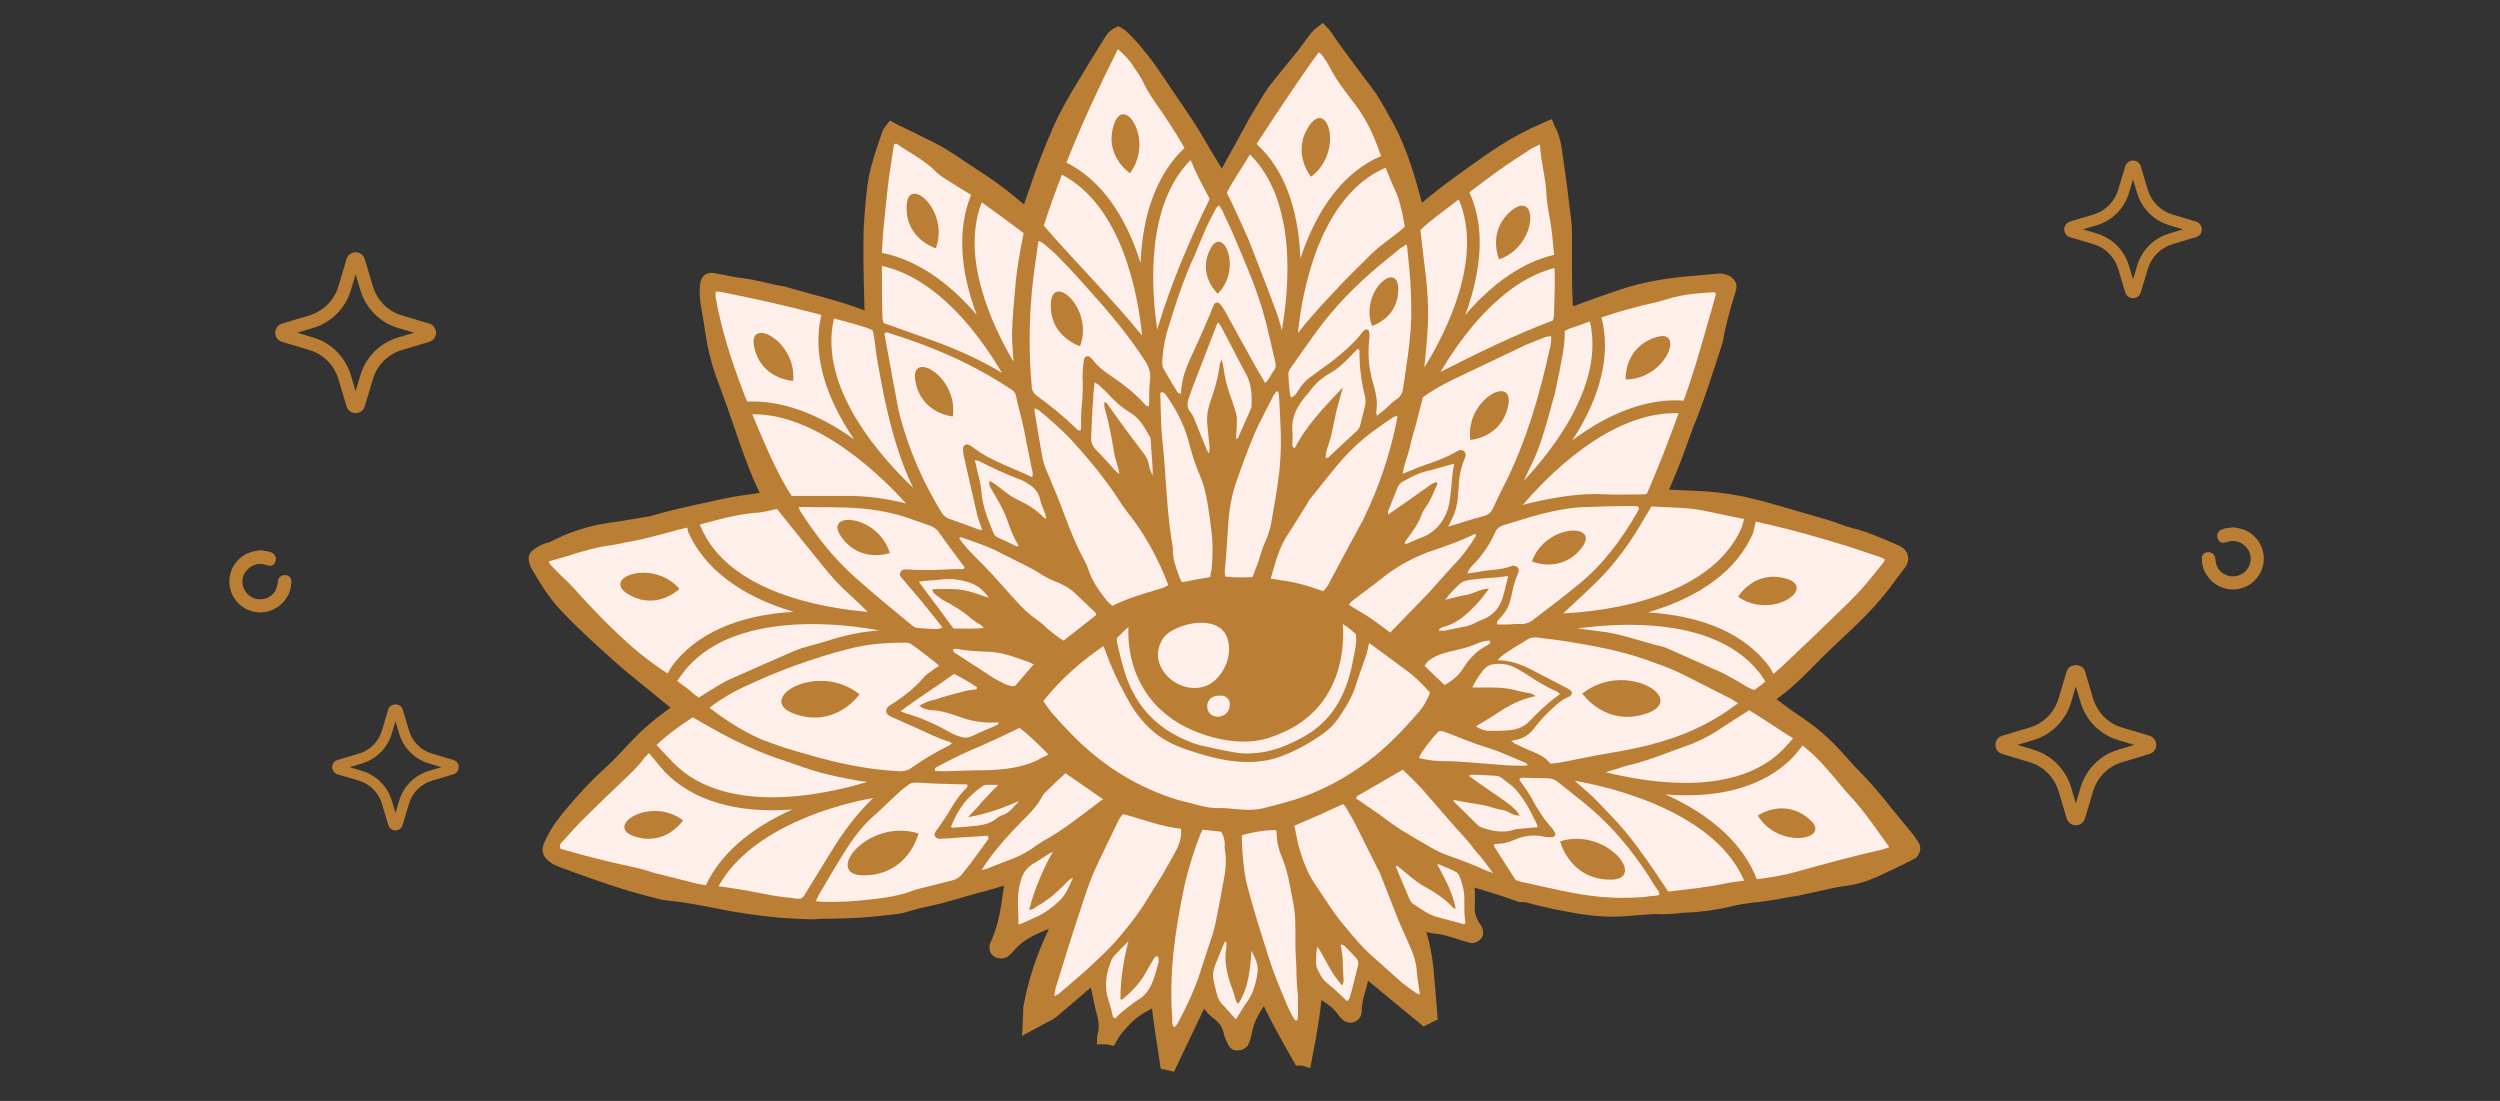<svg xmlns="http://www.w3.org/2000/svg" fill="none" viewBox="0 0 109 48" height="48" width="109">
<rect x="0" y="0" width="109" height="48" fill="#333333" stroke="none"/>
<path fill="#BA7F35" d="M90.506 35.983C90.322 35.983 90.163 35.864 90.109 35.686L89.753 34.496C89.571 33.886 89.097 33.413 88.487 33.23L87.296 32.874C87.118 32.82 87 32.661 87 32.476C87 32.292 87.118 32.131 87.296 32.078L88.487 31.723C89.097 31.54 89.571 31.067 89.753 30.457L90.109 29.266C90.217 28.911 90.797 28.912 90.904 29.266L91.26 30.457C91.442 31.067 91.916 31.54 92.526 31.723L93.716 32.078C93.894 32.133 94.013 32.292 94.013 32.476C94.013 32.661 93.894 32.82 93.716 32.874L92.526 33.23C91.916 33.413 91.443 33.886 91.26 34.496L90.904 35.686C90.85 35.864 90.691 35.983 90.506 35.983ZM87.959 32.478L88.65 32.684C89.446 32.922 90.062 33.538 90.3 34.332L90.506 35.025L90.713 34.332C90.95 33.538 91.567 32.922 92.361 32.684L93.054 32.478L92.361 32.271C91.567 32.034 90.95 31.417 90.713 30.622L90.506 29.93L90.3 30.622C90.062 31.416 89.446 32.034 88.65 32.271L87.959 32.478Z"></path>
<path fill="#BA7F35" d="M93 13C92.842 13 92.705 12.899 92.66 12.748L92.355 11.728C92.2 11.206 91.795 10.801 91.272 10.645L90.254 10.34C90.103 10.296 90.001 10.159 90 10.001C90 9.843 90.101 9.706 90.252 9.66L91.272 9.355C91.794 9.2 92.199 8.795 92.355 8.272L92.66 7.254C92.706 7.101 92.842 7 93 7C93.158 7 93.294 7.103 93.339 7.254L93.644 8.272C93.8 8.794 94.205 9.199 94.727 9.355L95.745 9.66C95.897 9.706 95.999 9.842 95.999 10.001C95.999 10.159 95.896 10.296 95.745 10.34L94.727 10.645C94.205 10.801 93.8 11.206 93.644 11.728L93.339 12.746C93.295 12.897 93.158 12.999 93 13ZM90.82 10L91.413 10.177C92.094 10.38 92.621 10.908 92.823 11.588L93 12.181L93.177 11.588C93.38 10.907 93.907 10.38 94.588 10.177L95.181 10L94.588 9.823C93.908 9.62 93.38 9.093 93.177 8.413L93 7.82L92.823 8.413C92.62 9.094 92.093 9.621 91.413 9.823L90.82 10Z"></path>
<path fill="#BA7F35" d="M97.353 25.701C96.838 25.701 96.362 25.401 96.139 24.937C96.051 24.753 96.007 24.556 96.007 24.355H96.578C96.578 24.472 96.604 24.585 96.654 24.691C96.783 24.958 97.057 25.131 97.355 25.131C97.783 25.131 98.13 24.783 98.13 24.354C98.13 23.824 97.547 23.435 97.06 23.636L96.845 23.107C97.007 23.042 97.18 23.007 97.355 23.007C98.098 23.007 98.701 23.611 98.701 24.354C98.701 25.096 98.098 25.701 97.355 25.701H97.353Z"></path>
<path fill="#BA7F35" d="M96.677 24.737C96.622 24.603 96.591 24.502 96.583 24.354C96.562 23.981 95.98 23.98 96.001 24.354C96.011 24.544 96.041 24.714 96.115 24.891C96.256 25.232 96.821 25.082 96.677 24.737Z"></path>
<path fill="#BA7F35" d="M97.028 23.652C97.131 23.609 97.241 23.585 97.353 23.584C97.725 23.56 97.727 22.977 97.353 23.001C97.184 23.011 97.035 23.035 96.873 23.09C96.519 23.209 96.671 23.772 97.027 23.652H97.028Z"></path>
<path fill="#BA7F35" d="M17.243 36.205C17.388 36.205 17.513 36.112 17.555 35.972L17.835 35.035C17.978 34.556 18.351 34.184 18.831 34.04L19.767 33.76C19.907 33.718 20 33.593 20 33.448C20 33.303 19.907 33.176 19.767 33.135L18.831 32.855C18.351 32.711 17.978 32.339 17.835 31.86L17.555 30.923C17.471 30.644 17.014 30.645 16.93 30.923L16.65 31.86C16.507 32.339 16.134 32.711 15.655 32.855L14.718 33.135C14.578 33.177 14.485 33.303 14.485 33.448C14.485 33.593 14.578 33.718 14.718 33.76L15.655 34.04C16.134 34.184 16.506 34.556 16.65 35.035L16.93 35.972C16.972 36.112 17.098 36.205 17.243 36.205ZM19.246 33.449L18.702 33.611C18.076 33.798 17.592 34.282 17.405 34.907L17.243 35.452L17.08 34.907C16.893 34.282 16.409 33.798 15.784 33.611L15.239 33.449L15.784 33.286C16.409 33.099 16.893 32.615 17.08 31.989L17.243 31.445L17.405 31.989C17.592 32.614 18.076 33.099 18.702 33.286L19.246 33.449Z"></path>
<path fill="#BA7F35" d="M15.505 18.013C15.69 18.013 15.85 17.894 15.903 17.718L16.259 16.526C16.44 15.916 16.913 15.443 17.524 15.26L18.715 14.904C18.892 14.853 19.01 14.692 19.012 14.508C19.012 14.323 18.893 14.163 18.716 14.109L17.524 13.753C16.915 13.571 16.442 13.098 16.259 12.487L15.903 11.296C15.849 11.118 15.69 11 15.505 11C15.321 11 15.161 11.12 15.109 11.296L14.753 12.487C14.57 13.097 14.097 13.57 13.487 13.753L12.296 14.109C12.118 14.163 12 14.322 12 14.508C12 14.692 12.12 14.853 12.296 14.904L13.487 15.26C14.097 15.443 14.57 15.916 14.753 16.526L15.109 17.716C15.16 17.893 15.321 18.012 15.505 18.013ZM18.053 14.506L17.36 14.713C16.564 14.95 15.948 15.568 15.712 16.362L15.505 17.055L15.298 16.362C15.061 15.567 14.445 14.95 13.649 14.713L12.956 14.506L13.649 14.3C14.443 14.062 15.061 13.446 15.298 12.652L15.505 11.959L15.712 12.652C15.949 13.447 16.566 14.064 17.36 14.3L18.053 14.506Z"></path>
<path fill="#BA7F35" d="M11.348 26.701C11.863 26.701 12.339 26.401 12.562 25.937C12.65 25.753 12.694 25.556 12.694 25.355H12.123C12.123 25.472 12.097 25.585 12.047 25.691C11.918 25.958 11.644 26.131 11.346 26.131C10.918 26.131 10.57 25.783 10.57 25.354C10.57 24.824 11.154 24.435 11.641 24.636L11.856 24.107C11.694 24.042 11.521 24.007 11.346 24.007C10.603 24.007 10 24.611 10 25.354C10 26.096 10.603 26.701 11.346 26.701H11.348Z"></path>
<path fill="#BA7F35" d="M12.024 25.737C12.079 25.603 12.11 25.502 12.117 25.354C12.139 24.981 12.722 24.98 12.7 25.354C12.69 25.544 12.659 25.714 12.586 25.891C12.444 26.232 11.88 26.082 12.024 25.737Z"></path>
<path fill="#BA7F35" d="M11.672 24.652C11.57 24.609 11.46 24.585 11.348 24.584C10.976 24.56 10.973 23.977 11.348 24.001C11.517 24.011 11.666 24.035 11.828 24.09C12.181 24.209 12.03 24.772 11.674 24.652H11.672Z"></path>
<mask fill="black" height="47" width="62" y="0.395" x="22.348" maskUnits="userSpaceOnUse" id="path-11-outside-1_914_9115">
<rect height="47" width="62" y="0.395" x="22.348" fill="white"></rect>
<path d="M83.389 36.879C83.257 36.703 83.147 36.505 82.993 36.352C82.289 35.516 81.652 34.637 80.882 33.867C80.618 33.603 80.377 33.318 80.135 33.054C79.607 32.46 79.036 31.954 78.376 31.515C78.002 31.273 77.65 31.009 77.299 30.745C77.189 30.657 77.057 30.591 77.013 30.438C77.035 30.416 77.079 30.393 77.101 30.372C77.695 29.954 78.244 29.47 78.75 28.942C79.387 28.283 80.047 27.667 80.706 27.052C81.278 26.502 81.806 25.93 82.267 25.293C82.443 25.051 82.641 24.809 82.817 24.567C82.949 24.413 82.927 24.216 82.751 24.106C82.685 24.062 82.641 24.04 82.575 24.018C82.333 23.908 82.091 23.82 81.85 23.71C81.454 23.556 81.08 23.402 80.684 23.314C80.333 23.226 79.981 23.072 79.629 22.962C78.794 22.721 77.958 22.479 77.123 22.237C76.133 21.951 75.122 21.753 74.089 21.709C73.605 21.687 73.121 21.665 72.638 21.643C72.55 21.643 72.462 21.599 72.352 21.577C72.374 21.489 72.396 21.445 72.418 21.402C72.748 20.654 73.056 19.907 73.319 19.137C73.385 18.961 73.451 18.763 73.517 18.587C74.001 17.422 74.375 16.213 74.77 15.004C74.792 14.96 74.792 14.894 74.814 14.85C74.946 14.124 75.144 13.399 75.364 12.695C75.386 12.651 75.386 12.585 75.408 12.541C75.43 12.432 75.364 12.366 75.276 12.3C75.144 12.234 75.012 12.212 74.88 12.234C74.551 12.256 74.221 12.3 73.891 12.322C72.814 12.41 71.758 12.563 70.725 12.915C70 13.157 69.274 13.421 68.549 13.685C68.483 13.707 68.395 13.707 68.307 13.729C68.263 13.157 68.241 12.63 68.241 12.102C68.241 11.486 68.241 10.893 68.241 10.277C68.241 9.969 68.219 9.661 68.175 9.376C68.087 8.65 67.999 7.925 67.889 7.199C67.823 6.759 67.801 6.298 67.625 5.858C67.603 5.77 67.537 5.704 67.493 5.594C67.207 5.726 66.966 5.814 66.724 5.946C66.13 6.232 65.603 6.562 65.053 6.935C64.02 7.661 63.008 8.364 62.041 9.2C61.975 9.244 61.909 9.288 61.821 9.354C61.755 9.09 61.689 8.848 61.623 8.606C61.294 7.397 60.92 6.21 60.26 5.133C60.216 5.067 60.194 4.979 60.15 4.913C59.974 4.627 59.821 4.341 59.623 4.077C59.007 3.242 58.347 2.406 57.776 1.549C57.732 1.505 57.688 1.439 57.644 1.395C57.468 1.527 57.336 1.703 57.226 1.857C57.05 2.099 56.874 2.34 56.677 2.582C56.325 3 55.973 3.44 55.643 3.857C55.555 3.967 55.467 4.099 55.38 4.231C55.16 4.605 54.918 4.979 54.698 5.374C54.28 6.122 53.885 6.869 53.467 7.617C53.423 7.705 53.357 7.793 53.269 7.903C53.225 7.837 53.203 7.815 53.181 7.771C52.917 7.331 52.631 6.891 52.367 6.43C52.082 5.924 51.774 5.44 51.444 4.957C51.026 4.341 50.609 3.725 50.191 3.11C49.993 2.824 49.773 2.538 49.531 2.252C49.355 2.033 49.136 1.813 48.938 1.615C48.894 1.549 48.806 1.527 48.74 1.483C48.52 1.593 48.432 1.791 48.322 1.967C47.949 2.56 47.597 3.132 47.245 3.725C46.849 4.363 46.475 5.023 46.168 5.726C45.816 6.54 45.486 7.375 45.2 8.232C45.068 8.606 44.937 8.98 44.805 9.376C44.541 9.222 44.321 9.046 44.101 8.848C43.595 8.43 43.046 8.035 42.496 7.683C42.056 7.397 41.617 7.089 41.155 6.803C40.847 6.606 40.539 6.452 40.21 6.298C39.836 6.1 39.462 5.924 39.088 5.748C39.023 5.726 38.978 5.682 38.891 5.638C38.825 5.726 38.759 5.792 38.737 5.88C38.539 6.474 38.319 7.089 38.187 7.705C38.077 8.276 38.033 8.87 37.989 9.464C37.945 9.947 37.945 10.453 37.945 10.959C37.945 11.772 37.967 12.585 37.989 13.399C37.989 13.553 38.011 13.729 38.011 13.883C37.791 13.949 37.637 13.839 37.483 13.773C36.406 13.377 35.285 13.113 34.208 12.805C34.142 12.783 34.076 12.761 34.01 12.761C33.46 12.673 32.933 12.498 32.383 12.432C31.965 12.388 31.547 12.278 31.13 12.212C30.932 12.168 30.844 12.212 30.822 12.432C30.8 12.63 30.8 12.849 30.822 13.047C30.888 13.553 30.998 14.059 31.064 14.564C31.174 15.29 31.372 15.993 31.635 16.675C31.877 17.312 32.097 17.95 32.317 18.587C32.581 19.379 32.867 20.17 33.196 20.94C33.306 21.182 33.416 21.402 33.57 21.709C33.416 21.731 33.328 21.753 33.24 21.775C32.735 21.863 32.207 21.907 31.701 22.017C30.646 22.259 29.569 22.457 28.535 22.765C28.426 22.787 28.316 22.831 28.206 22.831C27.656 22.919 27.128 23.029 26.579 23.094C25.677 23.226 24.842 23.512 24.051 23.93C23.809 23.974 23.633 24.062 23.457 24.194C23.347 24.26 23.325 24.348 23.369 24.48C23.391 24.545 23.413 24.611 23.457 24.677C23.787 25.249 24.139 25.821 24.578 26.304C25.348 27.14 26.183 27.887 27.019 28.635C27.678 29.228 28.382 29.756 29.063 30.328C29.195 30.438 29.349 30.547 29.481 30.679C29.547 30.745 29.613 30.811 29.679 30.877C29.437 31.075 29.239 31.229 28.997 31.405C28.514 31.757 28.096 32.152 27.678 32.592C27.326 32.966 26.975 33.361 26.579 33.713C25.941 34.285 25.37 34.922 24.82 35.582C24.49 35.978 24.204 36.395 24.007 36.857C23.919 37.055 23.941 37.165 24.095 37.297C24.204 37.385 24.314 37.451 24.446 37.495C24.886 37.671 25.326 37.825 25.765 37.978C26.623 38.286 27.48 38.572 28.36 38.792C28.623 38.858 28.887 38.946 29.173 38.968C29.855 39.034 30.536 39.166 31.218 39.297C32.141 39.495 33.087 39.627 34.032 39.715C34.471 39.737 34.977 39.781 35.505 39.781C35.593 39.781 35.703 39.759 35.791 39.759C36.45 39.759 37.11 39.737 37.747 39.693C38.209 39.649 38.693 39.605 39.176 39.539C39.308 39.517 39.462 39.473 39.594 39.429C40.034 39.297 40.495 39.21 40.957 39.1L42.43 38.682C42.958 38.55 43.464 38.396 43.969 38.242C44.013 38.22 44.057 38.22 44.101 38.22C44.123 38.264 44.145 38.264 44.123 38.286C44.013 39.034 43.947 39.781 43.727 40.507C43.661 40.727 43.573 40.946 43.486 41.166C43.464 41.21 43.441 41.232 43.441 41.276C43.419 41.364 43.464 41.452 43.551 41.474C43.617 41.496 43.705 41.496 43.749 41.474C43.837 41.408 43.925 41.32 44.013 41.21C44.299 40.88 44.651 40.661 45.046 40.463C45.442 40.287 45.838 40.133 46.234 39.957C46.278 40.001 46.234 40.067 46.212 40.133C46.124 40.331 46.036 40.529 45.948 40.748C45.464 41.782 45.112 42.837 44.914 43.958C44.914 43.98 44.914 44.266 44.892 44.64C45.376 44.376 45.816 44.156 45.838 44.134C46.453 43.607 47.069 43.079 47.685 42.551C47.685 42.551 47.707 42.551 47.729 42.551C47.751 42.551 47.751 42.551 47.773 42.551C47.817 42.771 47.861 42.991 47.904 43.233C47.971 43.497 48.014 43.782 48.08 44.024C48.19 44.398 48.256 44.772 48.146 45.168C48.146 45.19 48.124 45.212 48.124 45.233C48.212 45.233 48.322 45.233 48.41 45.255C48.564 44.97 48.762 44.75 48.982 44.508C49.246 44.222 49.531 44.002 49.861 43.827C50.059 43.739 50.235 43.607 50.455 43.497C50.521 43.695 50.521 43.87 50.543 44.068C50.565 44.332 50.741 45.497 50.895 46.487V46.509C50.895 46.531 50.916 46.553 50.916 46.597C51.444 45.497 52.126 44.068 52.301 43.695C52.367 43.585 52.367 43.431 52.499 43.343C52.521 43.387 52.565 43.409 52.565 43.453C52.675 43.761 52.873 44.002 53.137 44.2C53.401 44.398 53.577 44.662 53.643 44.97C53.665 45.102 53.731 45.233 53.797 45.365C53.819 45.453 53.862 45.519 53.972 45.497C54.06 45.497 54.148 45.453 54.17 45.387C54.214 45.278 54.258 45.146 54.28 45.036C54.368 44.42 54.698 43.914 55.05 43.409C55.072 43.387 55.116 43.365 55.16 43.321C55.204 43.365 55.226 43.409 55.248 43.453C55.401 43.87 56.083 45.124 56.677 46.157C56.764 46.157 56.831 46.157 56.897 46.179C57.116 45.058 57.358 43.651 57.336 43.101C57.82 43.365 58.237 43.607 58.545 44.002C58.567 44.024 58.589 44.046 58.589 44.068C58.677 44.178 58.765 44.31 58.919 44.288C59.095 44.244 59.073 44.068 59.073 43.936C59.117 43.365 59.381 42.837 59.425 42.243C59.491 42.266 59.535 42.266 59.557 42.288C60.04 42.705 61.206 43.651 62.107 44.398L62.371 44.266C62.305 43.409 62.217 42.463 62.195 42.2C62.129 41.584 61.997 40.968 61.799 40.397C61.777 40.331 61.755 40.243 61.733 40.111C61.843 40.155 61.909 40.177 61.953 40.199C62.173 40.331 62.415 40.397 62.657 40.419C62.986 40.441 63.272 40.551 63.58 40.639C63.778 40.705 63.976 40.77 64.174 40.815C64.218 40.837 64.305 40.77 64.349 40.727C64.371 40.705 64.371 40.617 64.349 40.573C64.328 40.507 64.284 40.463 64.24 40.397C64.064 40.111 63.976 39.825 63.998 39.495C64.02 39.1 64.02 38.704 63.91 38.264C64.481 38.44 64.987 38.594 65.471 38.748L66.306 39.034C66.438 39.034 66.526 39.034 66.614 39.056C67.405 39.276 68.197 39.429 68.988 39.561C69.582 39.649 70.198 39.693 70.791 39.649C71.187 39.627 71.583 39.583 71.978 39.561C72.154 39.539 72.33 39.561 72.484 39.561L72.99 39.539C73.165 39.517 73.297 39.495 73.429 39.495C74.089 39.473 74.748 39.386 75.386 39.232C75.716 39.144 76.068 39.1 76.397 39.056C76.727 39.034 77.057 38.968 77.387 38.924C77.695 38.858 77.98 38.814 78.266 38.77C78.442 38.726 78.618 38.704 78.794 38.66C79.343 38.55 79.871 38.396 80.421 38.33C81.014 38.264 81.542 38.044 82.047 37.803C82.157 37.759 82.267 37.693 82.377 37.649C82.707 37.495 83.015 37.341 83.345 37.165C83.455 37.033 83.433 36.945 83.389 36.879Z"></path>
</mask>
<path fill="#BA7F35" d="M83.389 36.879C83.257 36.703 83.147 36.505 82.993 36.352C82.289 35.516 81.652 34.637 80.882 33.867C80.618 33.603 80.377 33.318 80.135 33.054C79.607 32.46 79.036 31.954 78.376 31.515C78.002 31.273 77.65 31.009 77.299 30.745C77.189 30.657 77.057 30.591 77.013 30.438C77.035 30.416 77.079 30.393 77.101 30.372C77.695 29.954 78.244 29.47 78.75 28.942C79.387 28.283 80.047 27.667 80.706 27.052C81.278 26.502 81.806 25.93 82.267 25.293C82.443 25.051 82.641 24.809 82.817 24.567C82.949 24.413 82.927 24.216 82.751 24.106C82.685 24.062 82.641 24.04 82.575 24.018C82.333 23.908 82.091 23.82 81.85 23.71C81.454 23.556 81.08 23.402 80.684 23.314C80.333 23.226 79.981 23.072 79.629 22.962C78.794 22.721 77.958 22.479 77.123 22.237C76.133 21.951 75.122 21.753 74.089 21.709C73.605 21.687 73.121 21.665 72.638 21.643C72.55 21.643 72.462 21.599 72.352 21.577C72.374 21.489 72.396 21.445 72.418 21.402C72.748 20.654 73.056 19.907 73.319 19.137C73.385 18.961 73.451 18.763 73.517 18.587C74.001 17.422 74.375 16.213 74.77 15.004C74.792 14.96 74.792 14.894 74.814 14.85C74.946 14.124 75.144 13.399 75.364 12.695C75.386 12.651 75.386 12.585 75.408 12.541C75.43 12.432 75.364 12.366 75.276 12.3C75.144 12.234 75.012 12.212 74.88 12.234C74.551 12.256 74.221 12.3 73.891 12.322C72.814 12.41 71.758 12.563 70.725 12.915C70 13.157 69.274 13.421 68.549 13.685C68.483 13.707 68.395 13.707 68.307 13.729C68.263 13.157 68.241 12.63 68.241 12.102C68.241 11.486 68.241 10.893 68.241 10.277C68.241 9.969 68.219 9.661 68.175 9.376C68.087 8.65 67.999 7.925 67.889 7.199C67.823 6.759 67.801 6.298 67.625 5.858C67.603 5.77 67.537 5.704 67.493 5.594C67.207 5.726 66.966 5.814 66.724 5.946C66.13 6.232 65.603 6.562 65.053 6.935C64.02 7.661 63.008 8.364 62.041 9.2C61.975 9.244 61.909 9.288 61.821 9.354C61.755 9.09 61.689 8.848 61.623 8.606C61.294 7.397 60.92 6.21 60.26 5.133C60.216 5.067 60.194 4.979 60.15 4.913C59.974 4.627 59.821 4.341 59.623 4.077C59.007 3.242 58.347 2.406 57.776 1.549C57.732 1.505 57.688 1.439 57.644 1.395C57.468 1.527 57.336 1.703 57.226 1.857C57.05 2.099 56.874 2.34 56.677 2.582C56.325 3 55.973 3.44 55.643 3.857C55.555 3.967 55.467 4.099 55.38 4.231C55.16 4.605 54.918 4.979 54.698 5.374C54.28 6.122 53.885 6.869 53.467 7.617C53.423 7.705 53.357 7.793 53.269 7.903C53.225 7.837 53.203 7.815 53.181 7.771C52.917 7.331 52.631 6.891 52.367 6.43C52.082 5.924 51.774 5.44 51.444 4.957C51.026 4.341 50.609 3.725 50.191 3.11C49.993 2.824 49.773 2.538 49.531 2.252C49.355 2.033 49.136 1.813 48.938 1.615C48.894 1.549 48.806 1.527 48.74 1.483C48.52 1.593 48.432 1.791 48.322 1.967C47.949 2.56 47.597 3.132 47.245 3.725C46.849 4.363 46.475 5.023 46.168 5.726C45.816 6.54 45.486 7.375 45.2 8.232C45.068 8.606 44.937 8.98 44.805 9.376C44.541 9.222 44.321 9.046 44.101 8.848C43.595 8.43 43.046 8.035 42.496 7.683C42.056 7.397 41.617 7.089 41.155 6.803C40.847 6.606 40.539 6.452 40.21 6.298C39.836 6.1 39.462 5.924 39.088 5.748C39.023 5.726 38.978 5.682 38.891 5.638C38.825 5.726 38.759 5.792 38.737 5.88C38.539 6.474 38.319 7.089 38.187 7.705C38.077 8.276 38.033 8.87 37.989 9.464C37.945 9.947 37.945 10.453 37.945 10.959C37.945 11.772 37.967 12.585 37.989 13.399C37.989 13.553 38.011 13.729 38.011 13.883C37.791 13.949 37.637 13.839 37.483 13.773C36.406 13.377 35.285 13.113 34.208 12.805C34.142 12.783 34.076 12.761 34.01 12.761C33.46 12.673 32.933 12.498 32.383 12.432C31.965 12.388 31.547 12.278 31.13 12.212C30.932 12.168 30.844 12.212 30.822 12.432C30.8 12.63 30.8 12.849 30.822 13.047C30.888 13.553 30.998 14.059 31.064 14.564C31.174 15.29 31.372 15.993 31.635 16.675C31.877 17.312 32.097 17.95 32.317 18.587C32.581 19.379 32.867 20.17 33.196 20.94C33.306 21.182 33.416 21.402 33.57 21.709C33.416 21.731 33.328 21.753 33.24 21.775C32.735 21.863 32.207 21.907 31.701 22.017C30.646 22.259 29.569 22.457 28.535 22.765C28.426 22.787 28.316 22.831 28.206 22.831C27.656 22.919 27.128 23.029 26.579 23.094C25.677 23.226 24.842 23.512 24.051 23.93C23.809 23.974 23.633 24.062 23.457 24.194C23.347 24.26 23.325 24.348 23.369 24.48C23.391 24.545 23.413 24.611 23.457 24.677C23.787 25.249 24.139 25.821 24.578 26.304C25.348 27.14 26.183 27.887 27.019 28.635C27.678 29.228 28.382 29.756 29.063 30.328C29.195 30.438 29.349 30.547 29.481 30.679C29.547 30.745 29.613 30.811 29.679 30.877C29.437 31.075 29.239 31.229 28.997 31.405C28.514 31.757 28.096 32.152 27.678 32.592C27.326 32.966 26.975 33.361 26.579 33.713C25.941 34.285 25.37 34.922 24.82 35.582C24.49 35.978 24.204 36.395 24.007 36.857C23.919 37.055 23.941 37.165 24.095 37.297C24.204 37.385 24.314 37.451 24.446 37.495C24.886 37.671 25.326 37.825 25.765 37.978C26.623 38.286 27.48 38.572 28.36 38.792C28.623 38.858 28.887 38.946 29.173 38.968C29.855 39.034 30.536 39.166 31.218 39.297C32.141 39.495 33.087 39.627 34.032 39.715C34.471 39.737 34.977 39.781 35.505 39.781C35.593 39.781 35.703 39.759 35.791 39.759C36.45 39.759 37.11 39.737 37.747 39.693C38.209 39.649 38.693 39.605 39.176 39.539C39.308 39.517 39.462 39.473 39.594 39.429C40.034 39.297 40.495 39.21 40.957 39.1L42.43 38.682C42.958 38.55 43.464 38.396 43.969 38.242C44.013 38.22 44.057 38.22 44.101 38.22C44.123 38.264 44.145 38.264 44.123 38.286C44.013 39.034 43.947 39.781 43.727 40.507C43.661 40.727 43.573 40.946 43.486 41.166C43.464 41.21 43.441 41.232 43.441 41.276C43.419 41.364 43.464 41.452 43.551 41.474C43.617 41.496 43.705 41.496 43.749 41.474C43.837 41.408 43.925 41.32 44.013 41.21C44.299 40.88 44.651 40.661 45.046 40.463C45.442 40.287 45.838 40.133 46.234 39.957C46.278 40.001 46.234 40.067 46.212 40.133C46.124 40.331 46.036 40.529 45.948 40.748C45.464 41.782 45.112 42.837 44.914 43.958C44.914 43.98 44.914 44.266 44.892 44.64C45.376 44.376 45.816 44.156 45.838 44.134C46.453 43.607 47.069 43.079 47.685 42.551C47.685 42.551 47.707 42.551 47.729 42.551C47.751 42.551 47.751 42.551 47.773 42.551C47.817 42.771 47.861 42.991 47.904 43.233C47.971 43.497 48.014 43.782 48.08 44.024C48.19 44.398 48.256 44.772 48.146 45.168C48.146 45.19 48.124 45.212 48.124 45.233C48.212 45.233 48.322 45.233 48.41 45.255C48.564 44.97 48.762 44.75 48.982 44.508C49.246 44.222 49.531 44.002 49.861 43.827C50.059 43.739 50.235 43.607 50.455 43.497C50.521 43.695 50.521 43.87 50.543 44.068C50.565 44.332 50.741 45.497 50.895 46.487V46.509C50.895 46.531 50.916 46.553 50.916 46.597C51.444 45.497 52.126 44.068 52.301 43.695C52.367 43.585 52.367 43.431 52.499 43.343C52.521 43.387 52.565 43.409 52.565 43.453C52.675 43.761 52.873 44.002 53.137 44.2C53.401 44.398 53.577 44.662 53.643 44.97C53.665 45.102 53.731 45.233 53.797 45.365C53.819 45.453 53.862 45.519 53.972 45.497C54.06 45.497 54.148 45.453 54.17 45.387C54.214 45.278 54.258 45.146 54.28 45.036C54.368 44.42 54.698 43.914 55.05 43.409C55.072 43.387 55.116 43.365 55.16 43.321C55.204 43.365 55.226 43.409 55.248 43.453C55.401 43.87 56.083 45.124 56.677 46.157C56.764 46.157 56.831 46.157 56.897 46.179C57.116 45.058 57.358 43.651 57.336 43.101C57.82 43.365 58.237 43.607 58.545 44.002C58.567 44.024 58.589 44.046 58.589 44.068C58.677 44.178 58.765 44.31 58.919 44.288C59.095 44.244 59.073 44.068 59.073 43.936C59.117 43.365 59.381 42.837 59.425 42.243C59.491 42.266 59.535 42.266 59.557 42.288C60.04 42.705 61.206 43.651 62.107 44.398L62.371 44.266C62.305 43.409 62.217 42.463 62.195 42.2C62.129 41.584 61.997 40.968 61.799 40.397C61.777 40.331 61.755 40.243 61.733 40.111C61.843 40.155 61.909 40.177 61.953 40.199C62.173 40.331 62.415 40.397 62.657 40.419C62.986 40.441 63.272 40.551 63.58 40.639C63.778 40.705 63.976 40.77 64.174 40.815C64.218 40.837 64.305 40.77 64.349 40.727C64.371 40.705 64.371 40.617 64.349 40.573C64.328 40.507 64.284 40.463 64.24 40.397C64.064 40.111 63.976 39.825 63.998 39.495C64.02 39.1 64.02 38.704 63.91 38.264C64.481 38.44 64.987 38.594 65.471 38.748L66.306 39.034C66.438 39.034 66.526 39.034 66.614 39.056C67.405 39.276 68.197 39.429 68.988 39.561C69.582 39.649 70.198 39.693 70.791 39.649C71.187 39.627 71.583 39.583 71.978 39.561C72.154 39.539 72.33 39.561 72.484 39.561L72.99 39.539C73.165 39.517 73.297 39.495 73.429 39.495C74.089 39.473 74.748 39.386 75.386 39.232C75.716 39.144 76.068 39.1 76.397 39.056C76.727 39.034 77.057 38.968 77.387 38.924C77.695 38.858 77.98 38.814 78.266 38.77C78.442 38.726 78.618 38.704 78.794 38.66C79.343 38.55 79.871 38.396 80.421 38.33C81.014 38.264 81.542 38.044 82.047 37.803C82.157 37.759 82.267 37.693 82.377 37.649C82.707 37.495 83.015 37.341 83.345 37.165C83.455 37.033 83.433 36.945 83.389 36.879Z"></path>
<path mask="url(#path-11-outside-1_914_9115)" stroke-width="0.6" stroke="#BA7F35" d="M83.389 36.879C83.257 36.703 83.147 36.505 82.993 36.352C82.289 35.516 81.652 34.637 80.882 33.867C80.618 33.603 80.377 33.318 80.135 33.054C79.607 32.46 79.036 31.954 78.376 31.515C78.002 31.273 77.65 31.009 77.299 30.745C77.189 30.657 77.057 30.591 77.013 30.438C77.035 30.416 77.079 30.393 77.101 30.372C77.695 29.954 78.244 29.47 78.75 28.942C79.387 28.283 80.047 27.667 80.706 27.052C81.278 26.502 81.806 25.93 82.267 25.293C82.443 25.051 82.641 24.809 82.817 24.567C82.949 24.413 82.927 24.216 82.751 24.106C82.685 24.062 82.641 24.04 82.575 24.018C82.333 23.908 82.091 23.82 81.85 23.71C81.454 23.556 81.08 23.402 80.684 23.314C80.333 23.226 79.981 23.072 79.629 22.962C78.794 22.721 77.958 22.479 77.123 22.237C76.133 21.951 75.122 21.753 74.089 21.709C73.605 21.687 73.121 21.665 72.638 21.643C72.55 21.643 72.462 21.599 72.352 21.577C72.374 21.489 72.396 21.445 72.418 21.402C72.748 20.654 73.056 19.907 73.319 19.137C73.385 18.961 73.451 18.763 73.517 18.587C74.001 17.422 74.375 16.213 74.77 15.004C74.792 14.96 74.792 14.894 74.814 14.85C74.946 14.124 75.144 13.399 75.364 12.695C75.386 12.651 75.386 12.585 75.408 12.541C75.43 12.432 75.364 12.366 75.276 12.3C75.144 12.234 75.012 12.212 74.88 12.234C74.551 12.256 74.221 12.3 73.891 12.322C72.814 12.41 71.758 12.563 70.725 12.915C70 13.157 69.274 13.421 68.549 13.685C68.483 13.707 68.395 13.707 68.307 13.729C68.263 13.157 68.241 12.63 68.241 12.102C68.241 11.486 68.241 10.893 68.241 10.277C68.241 9.969 68.219 9.661 68.175 9.376C68.087 8.65 67.999 7.925 67.889 7.199C67.823 6.759 67.801 6.298 67.625 5.858C67.603 5.77 67.537 5.704 67.493 5.594C67.207 5.726 66.966 5.814 66.724 5.946C66.13 6.232 65.603 6.562 65.053 6.935C64.02 7.661 63.008 8.364 62.041 9.2C61.975 9.244 61.909 9.288 61.821 9.354C61.755 9.09 61.689 8.848 61.623 8.606C61.294 7.397 60.92 6.21 60.26 5.133C60.216 5.067 60.194 4.979 60.15 4.913C59.974 4.627 59.821 4.341 59.623 4.077C59.007 3.242 58.347 2.406 57.776 1.549C57.732 1.505 57.688 1.439 57.644 1.395C57.468 1.527 57.336 1.703 57.226 1.857C57.05 2.099 56.874 2.34 56.677 2.582C56.325 3 55.973 3.44 55.643 3.857C55.555 3.967 55.467 4.099 55.38 4.231C55.16 4.605 54.918 4.979 54.698 5.374C54.28 6.122 53.885 6.869 53.467 7.617C53.423 7.705 53.357 7.793 53.269 7.903C53.225 7.837 53.203 7.815 53.181 7.771C52.917 7.331 52.631 6.891 52.367 6.43C52.082 5.924 51.774 5.44 51.444 4.957C51.026 4.341 50.609 3.725 50.191 3.11C49.993 2.824 49.773 2.538 49.531 2.252C49.355 2.033 49.136 1.813 48.938 1.615C48.894 1.549 48.806 1.527 48.74 1.483C48.52 1.593 48.432 1.791 48.322 1.967C47.949 2.56 47.597 3.132 47.245 3.725C46.849 4.363 46.475 5.023 46.168 5.726C45.816 6.54 45.486 7.375 45.2 8.232C45.068 8.606 44.937 8.98 44.805 9.376C44.541 9.222 44.321 9.046 44.101 8.848C43.595 8.43 43.046 8.035 42.496 7.683C42.056 7.397 41.617 7.089 41.155 6.803C40.847 6.606 40.539 6.452 40.21 6.298C39.836 6.1 39.462 5.924 39.088 5.748C39.023 5.726 38.978 5.682 38.891 5.638C38.825 5.726 38.759 5.792 38.737 5.88C38.539 6.474 38.319 7.089 38.187 7.705C38.077 8.276 38.033 8.87 37.989 9.464C37.945 9.947 37.945 10.453 37.945 10.959C37.945 11.772 37.967 12.585 37.989 13.399C37.989 13.553 38.011 13.729 38.011 13.883C37.791 13.949 37.637 13.839 37.483 13.773C36.406 13.377 35.285 13.113 34.208 12.805C34.142 12.783 34.076 12.761 34.01 12.761C33.46 12.673 32.933 12.498 32.383 12.432C31.965 12.388 31.547 12.278 31.13 12.212C30.932 12.168 30.844 12.212 30.822 12.432C30.8 12.63 30.8 12.849 30.822 13.047C30.888 13.553 30.998 14.059 31.064 14.564C31.174 15.29 31.372 15.993 31.635 16.675C31.877 17.312 32.097 17.95 32.317 18.587C32.581 19.379 32.867 20.17 33.196 20.94C33.306 21.182 33.416 21.402 33.57 21.709C33.416 21.731 33.328 21.753 33.24 21.775C32.735 21.863 32.207 21.907 31.701 22.017C30.646 22.259 29.569 22.457 28.535 22.765C28.426 22.787 28.316 22.831 28.206 22.831C27.656 22.919 27.128 23.029 26.579 23.094C25.677 23.226 24.842 23.512 24.051 23.93C23.809 23.974 23.633 24.062 23.457 24.194C23.347 24.26 23.325 24.348 23.369 24.48C23.391 24.545 23.413 24.611 23.457 24.677C23.787 25.249 24.139 25.821 24.578 26.304C25.348 27.14 26.183 27.887 27.019 28.635C27.678 29.228 28.382 29.756 29.063 30.328C29.195 30.438 29.349 30.547 29.481 30.679C29.547 30.745 29.613 30.811 29.679 30.877C29.437 31.075 29.239 31.229 28.997 31.405C28.514 31.757 28.096 32.152 27.678 32.592C27.326 32.966 26.975 33.361 26.579 33.713C25.941 34.285 25.37 34.922 24.82 35.582C24.49 35.978 24.204 36.395 24.007 36.857C23.919 37.055 23.941 37.165 24.095 37.297C24.204 37.385 24.314 37.451 24.446 37.495C24.886 37.671 25.326 37.825 25.765 37.978C26.623 38.286 27.48 38.572 28.36 38.792C28.623 38.858 28.887 38.946 29.173 38.968C29.855 39.034 30.536 39.166 31.218 39.297C32.141 39.495 33.087 39.627 34.032 39.715C34.471 39.737 34.977 39.781 35.505 39.781C35.593 39.781 35.703 39.759 35.791 39.759C36.45 39.759 37.11 39.737 37.747 39.693C38.209 39.649 38.693 39.605 39.176 39.539C39.308 39.517 39.462 39.473 39.594 39.429C40.034 39.297 40.495 39.21 40.957 39.1L42.43 38.682C42.958 38.55 43.464 38.396 43.969 38.242C44.013 38.22 44.057 38.22 44.101 38.22C44.123 38.264 44.145 38.264 44.123 38.286C44.013 39.034 43.947 39.781 43.727 40.507C43.661 40.727 43.573 40.946 43.486 41.166C43.464 41.21 43.441 41.232 43.441 41.276C43.419 41.364 43.464 41.452 43.551 41.474C43.617 41.496 43.705 41.496 43.749 41.474C43.837 41.408 43.925 41.32 44.013 41.21C44.299 40.88 44.651 40.661 45.046 40.463C45.442 40.287 45.838 40.133 46.234 39.957C46.278 40.001 46.234 40.067 46.212 40.133C46.124 40.331 46.036 40.529 45.948 40.748C45.464 41.782 45.112 42.837 44.914 43.958C44.914 43.98 44.914 44.266 44.892 44.64C45.376 44.376 45.816 44.156 45.838 44.134C46.453 43.607 47.069 43.079 47.685 42.551C47.685 42.551 47.707 42.551 47.729 42.551C47.751 42.551 47.751 42.551 47.773 42.551C47.817 42.771 47.861 42.991 47.904 43.233C47.971 43.497 48.014 43.782 48.08 44.024C48.19 44.398 48.256 44.772 48.146 45.168C48.146 45.19 48.124 45.212 48.124 45.233C48.212 45.233 48.322 45.233 48.41 45.255C48.564 44.97 48.762 44.75 48.982 44.508C49.246 44.222 49.531 44.002 49.861 43.827C50.059 43.739 50.235 43.607 50.455 43.497C50.521 43.695 50.521 43.87 50.543 44.068C50.565 44.332 50.741 45.497 50.895 46.487V46.509C50.895 46.531 50.916 46.553 50.916 46.597C51.444 45.497 52.126 44.068 52.301 43.695C52.367 43.585 52.367 43.431 52.499 43.343C52.521 43.387 52.565 43.409 52.565 43.453C52.675 43.761 52.873 44.002 53.137 44.2C53.401 44.398 53.577 44.662 53.643 44.97C53.665 45.102 53.731 45.233 53.797 45.365C53.819 45.453 53.862 45.519 53.972 45.497C54.06 45.497 54.148 45.453 54.17 45.387C54.214 45.278 54.258 45.146 54.28 45.036C54.368 44.42 54.698 43.914 55.05 43.409C55.072 43.387 55.116 43.365 55.16 43.321C55.204 43.365 55.226 43.409 55.248 43.453C55.401 43.87 56.083 45.124 56.677 46.157C56.764 46.157 56.831 46.157 56.897 46.179C57.116 45.058 57.358 43.651 57.336 43.101C57.82 43.365 58.237 43.607 58.545 44.002C58.567 44.024 58.589 44.046 58.589 44.068C58.677 44.178 58.765 44.31 58.919 44.288C59.095 44.244 59.073 44.068 59.073 43.936C59.117 43.365 59.381 42.837 59.425 42.243C59.491 42.266 59.535 42.266 59.557 42.288C60.04 42.705 61.206 43.651 62.107 44.398L62.371 44.266C62.305 43.409 62.217 42.463 62.195 42.2C62.129 41.584 61.997 40.968 61.799 40.397C61.777 40.331 61.755 40.243 61.733 40.111C61.843 40.155 61.909 40.177 61.953 40.199C62.173 40.331 62.415 40.397 62.657 40.419C62.986 40.441 63.272 40.551 63.58 40.639C63.778 40.705 63.976 40.77 64.174 40.815C64.218 40.837 64.305 40.77 64.349 40.727C64.371 40.705 64.371 40.617 64.349 40.573C64.328 40.507 64.284 40.463 64.24 40.397C64.064 40.111 63.976 39.825 63.998 39.495C64.02 39.1 64.02 38.704 63.91 38.264C64.481 38.44 64.987 38.594 65.471 38.748L66.306 39.034C66.438 39.034 66.526 39.034 66.614 39.056C67.405 39.276 68.197 39.429 68.988 39.561C69.582 39.649 70.198 39.693 70.791 39.649C71.187 39.627 71.583 39.583 71.978 39.561C72.154 39.539 72.33 39.561 72.484 39.561L72.99 39.539C73.165 39.517 73.297 39.495 73.429 39.495C74.089 39.473 74.748 39.386 75.386 39.232C75.716 39.144 76.068 39.1 76.397 39.056C76.727 39.034 77.057 38.968 77.387 38.924C77.695 38.858 77.98 38.814 78.266 38.77C78.442 38.726 78.618 38.704 78.794 38.66C79.343 38.55 79.871 38.396 80.421 38.33C81.014 38.264 81.542 38.044 82.047 37.803C82.157 37.759 82.267 37.693 82.377 37.649C82.707 37.495 83.015 37.341 83.345 37.165C83.455 37.033 83.433 36.945 83.389 36.879Z"></path>
<path fill="#BA7F35" d="M49.685 27.25C49.685 27.206 53.511 25.227 58.325 27.162C58.325 27.162 58.435 30.327 55.973 31.559C53.511 32.79 49.685 30.855 49.685 27.25Z"></path>
<path fill="#FFEFEB" d="M53.885 19.181C53.885 19.181 53.885 19.159 53.862 19.137C53.862 19.137 53.862 19.159 53.885 19.181C53.862 19.225 53.84 19.203 53.885 19.181Z"></path>
<path fill="#FFEFEB" d="M55.731 17.07C55.709 17.07 55.687 17.07 55.643 17.07C55.599 17.136 55.555 17.202 55.511 17.268C55.248 17.796 54.962 18.323 54.72 18.851C54.434 19.533 54.17 20.236 53.928 20.94C53.709 21.533 53.599 22.171 53.555 22.787C53.511 23.49 53.467 24.194 53.401 24.875C53.401 24.963 53.401 25.029 53.423 25.139C53.819 25.183 54.192 25.183 54.61 25.161C54.676 24.963 54.764 24.765 54.83 24.589C54.94 24.259 55.028 23.908 55.182 23.578C55.336 23.248 55.423 22.896 55.467 22.545C55.489 22.457 55.489 22.391 55.511 22.303C55.643 21.555 55.775 20.808 55.819 20.06C55.885 19.181 55.819 18.302 55.775 17.422C55.775 17.312 55.753 17.18 55.731 17.07Z"></path>
<path fill="#FFEFEB" d="M50.938 27.602C50.828 27.689 50.718 27.799 50.653 27.931C50.169 28.767 50.806 29.69 51.642 29.932C52.081 30.064 52.565 29.998 52.917 29.712C53.467 29.25 53.774 28.393 53.467 27.711C53.027 26.832 51.554 27.14 50.938 27.602Z"></path>
<path fill="#FFEFEB" d="M52.631 30.789C52.631 31.053 52.829 31.251 53.093 31.251C53.379 31.251 53.62 31.031 53.62 30.745C53.642 30.503 53.467 30.327 53.225 30.327C52.873 30.305 52.631 30.503 52.631 30.789Z"></path>
<path fill="#FFEFEB" d="M53.423 14.586C53.335 14.41 53.247 14.213 53.115 14.059C53.093 14.103 53.049 14.124 53.049 14.168C52.697 15.07 52.346 15.993 51.994 16.895C51.928 17.071 51.884 17.224 51.818 17.4C51.752 17.598 51.752 17.796 51.906 17.972C52.016 18.104 52.082 18.28 52.148 18.456C52.302 18.829 52.456 19.225 52.61 19.599C52.632 19.665 52.675 19.709 52.719 19.775C52.742 19.599 52.742 19.467 52.719 19.313C52.697 19.027 52.654 18.741 52.632 18.456C52.61 18.17 52.654 17.884 52.742 17.598C52.939 17.049 53.115 16.477 53.181 15.883C53.181 15.839 53.225 15.795 53.269 15.664C53.313 15.861 53.335 15.993 53.357 16.103C53.401 16.433 53.467 16.741 53.577 17.071C53.687 17.356 53.775 17.642 53.863 17.928C53.907 18.038 53.929 18.17 53.929 18.302C53.929 18.566 53.907 18.851 53.885 19.115C53.973 19.137 53.995 19.071 54.017 19.005C54.17 18.631 54.346 18.28 54.5 17.906C54.522 17.84 54.566 17.774 54.566 17.708C54.588 17.224 54.566 16.741 54.324 16.301C54.017 15.752 53.731 15.158 53.423 14.586Z"></path>
<path fill="#FFEFEB" d="M63.316 20.785C63.338 20.61 63.36 20.434 63.404 20.214C62.964 20.324 62.591 20.456 62.195 20.544C61.821 20.632 61.513 20.808 61.184 20.983C61.052 21.049 60.964 21.159 60.92 21.291C60.788 21.621 60.656 21.951 60.524 22.28C60.502 22.324 60.524 22.368 60.524 22.434C61.162 21.995 61.755 21.577 62.371 21.137C62.437 21.093 62.525 21.049 62.591 21.027C62.591 21.027 62.613 21.027 62.635 21.027C62.635 21.027 62.657 21.049 62.678 21.093C62.525 21.401 62.415 21.753 62.195 22.061C62.129 22.171 62.041 22.28 61.997 22.412C61.843 22.83 61.601 23.16 61.337 23.512C61.294 23.556 61.272 23.622 61.227 23.688C61.272 23.688 61.316 23.709 61.337 23.709C61.623 23.578 61.909 23.468 62.217 23.336C62.261 23.314 62.305 23.27 62.349 23.248C62.898 22.874 63.162 22.324 63.228 21.687C63.272 21.357 63.294 21.071 63.316 20.785Z"></path>
<path fill="#FFEFEB" d="M41.991 30.151C42.145 30.107 42.321 30.085 42.474 30.063C42.518 30.063 42.584 30.085 42.606 29.975C42.298 29.756 41.947 29.558 41.595 29.382C40.847 29.931 40.056 30.415 39.264 31.009C39.374 31.053 39.44 31.075 39.484 31.097C40.166 31.294 40.803 31.58 41.419 31.932C41.573 32.02 41.749 32.086 41.903 32.13C42.057 32.174 42.189 32.174 42.343 32.108C42.694 31.954 43.068 31.778 43.442 31.624C43.486 31.602 43.552 31.58 43.53 31.492C43.002 31.536 42.452 31.47 41.947 31.294C41.529 31.141 41.089 30.987 40.628 30.965C40.496 30.965 40.364 30.921 40.232 30.877C40.188 30.855 40.166 30.811 40.078 30.767C40.32 30.635 40.518 30.547 40.76 30.503C41.155 30.371 41.573 30.261 41.991 30.151Z"></path>
<path fill="#FFEFEB" d="M44.277 29.888C44.519 29.602 44.761 29.317 45.069 28.965C44.937 28.899 44.827 28.855 44.695 28.811C44.145 28.613 43.596 28.415 43.024 28.415C42.562 28.393 42.123 28.371 41.661 28.283C41.639 28.283 41.595 28.305 41.551 28.305C41.551 28.437 41.639 28.481 41.727 28.525C42.233 28.855 42.738 29.185 43.244 29.514C43.442 29.646 43.661 29.734 43.859 29.844C44.013 29.888 44.145 29.954 44.277 29.888Z"></path>
<path fill="#FFEFEB" d="M40.605 22.94C40.363 22.852 40.121 22.765 39.858 22.677C38.868 22.303 37.835 22.149 36.78 22.127C36.274 22.105 35.768 22.127 35.241 22.105C35.109 22.105 34.999 22.105 34.823 22.105C34.867 22.215 34.867 22.259 34.889 22.281C35.549 23.314 36.296 24.282 37.219 25.117C38.055 25.864 38.912 26.568 39.77 27.271C39.836 27.337 39.946 27.381 40.034 27.381C40.319 27.403 40.605 27.425 40.891 27.425C40.957 27.425 41.001 27.381 41.089 27.359C41.001 27.25 40.935 27.162 40.869 27.074C40.627 26.766 40.385 26.48 40.144 26.172C39.902 25.886 39.638 25.579 39.396 25.293C39.308 25.183 39.176 25.095 39.264 24.941C39.352 24.787 39.506 24.831 39.638 24.831C39.946 24.853 40.275 24.853 40.583 24.853C41.001 24.853 41.441 24.809 41.858 24.809C41.924 24.809 41.99 24.853 42.056 24.743C42.034 24.699 41.99 24.633 41.946 24.589C41.594 24.106 41.221 23.622 40.869 23.116C40.803 23.072 40.715 22.984 40.605 22.94Z"></path>
<path fill="#FFEFEB" d="M50.587 17.136C50.608 17.598 50.608 18.081 50.63 18.565C50.653 19.049 50.718 19.555 50.762 20.038C50.85 21.335 50.916 22.61 51.136 23.886C51.114 24.325 51.268 24.743 51.422 25.161C51.444 25.227 51.488 25.293 51.532 25.381C51.95 25.315 52.323 25.227 52.763 25.161C52.785 25.007 52.807 24.897 52.829 24.809C52.873 24.237 52.895 23.666 52.807 23.072C52.785 22.896 52.763 22.72 52.741 22.544C52.653 21.929 52.565 21.313 52.323 20.742C52.103 20.258 51.95 19.73 51.818 19.225C51.62 18.477 51.246 17.796 50.806 17.18C50.74 17.114 50.697 17.07 50.587 17.136Z"></path>
<path fill="#FFEFEB" d="M44.827 21.094C44.695 21.006 44.541 20.918 44.387 20.874C43.815 20.654 43.244 20.39 42.694 20.105C42.65 20.082 42.606 20.082 42.496 20.061C42.54 20.192 42.562 20.302 42.584 20.412C42.65 20.742 42.76 21.05 42.782 21.38C42.826 22.039 43.068 22.633 43.31 23.226C43.354 23.336 43.42 23.402 43.529 23.446C43.771 23.556 44.013 23.666 44.233 23.776C44.277 23.798 44.343 23.864 44.409 23.776C44.189 23.446 44.057 23.073 43.925 22.699C43.793 22.325 43.617 21.995 43.42 21.666C43.332 21.512 43.244 21.358 43.156 21.204C43.134 21.16 43.134 21.072 43.134 20.962C43.222 21.006 43.288 21.05 43.332 21.072C43.683 21.314 43.991 21.622 44.387 21.797C44.805 21.995 45.178 22.215 45.508 22.567C45.53 22.589 45.552 22.589 45.618 22.611C45.596 22.523 45.596 22.479 45.574 22.413C45.508 22.215 45.398 22.017 45.354 21.797C45.288 21.468 45.09 21.248 44.827 21.094Z"></path>
<path fill="#FFEFEB" d="M43.112 26.062C42.914 25.777 42.672 25.557 42.342 25.425C41.903 25.271 41.463 25.205 41.001 25.271C40.737 25.293 40.474 25.315 40.232 25.337C40.188 25.337 40.144 25.359 40.056 25.359C40.583 26.062 41.067 26.722 41.573 27.404C42.013 27.404 42.43 27.426 42.892 27.382C42.804 27.25 42.694 27.206 42.606 27.162C42.518 27.096 42.43 27.03 42.342 26.964C41.99 26.656 41.595 26.414 41.177 26.195C41.001 26.107 40.869 25.975 40.715 25.865C40.693 25.843 40.671 25.777 40.649 25.689C41.001 25.689 41.331 25.667 41.661 25.689C42.166 25.711 42.628 25.909 43.112 26.062Z"></path>
<path fill="#FFEFEB" d="M41.815 23.468C42.035 23.776 42.298 24.062 42.562 24.326C42.804 24.567 43.046 24.809 43.288 25.073C43.617 25.447 43.947 25.799 44.277 26.172C44.563 26.502 44.871 26.788 45.222 27.03C45.376 27.14 45.53 27.272 45.662 27.404C45.882 27.579 46.102 27.777 46.366 27.931C46.849 27.558 47.333 27.184 47.795 26.81C47.773 26.766 47.773 26.722 47.751 26.7C47.443 26.414 47.157 26.128 46.849 25.843C46.651 25.667 46.431 25.535 46.19 25.425C45.948 25.337 45.706 25.227 45.486 25.095C44.914 24.721 44.299 24.458 43.705 24.15C43.178 23.864 42.606 23.666 42.035 23.468C41.968 23.446 41.903 23.38 41.815 23.468Z"></path>
<path fill="#FFEFEB" d="M64.086 23.38C63.492 23.666 62.855 23.864 62.239 24.084C61.47 24.369 60.766 24.787 60.151 25.293C60.084 25.337 60.019 25.403 59.953 25.447C59.623 25.689 59.293 25.952 58.963 26.194C58.897 26.238 58.875 26.304 58.809 26.37C59.139 26.568 59.425 26.744 59.711 26.92C59.997 27.117 60.282 27.337 60.612 27.579C61.118 27.052 61.623 26.546 62.129 26.018C62.569 25.556 62.987 25.051 63.426 24.589C63.778 24.237 64.064 23.82 64.328 23.402C64.35 23.38 64.35 23.336 64.35 23.292C64.262 23.27 64.174 23.358 64.086 23.38Z"></path>
<path fill="#FFEFEB" d="M32.471 29.932C31.988 30.152 31.548 30.415 31.108 30.723C31.064 30.767 30.998 30.811 30.932 30.855C31.636 31.405 32.361 31.866 33.153 32.218C33.856 32.504 34.582 32.724 35.307 32.922C36.582 33.295 37.88 33.559 39.199 33.625C39.397 33.625 39.572 33.603 39.748 33.471C40.276 33.098 40.803 32.79 41.375 32.504C41.419 32.482 41.463 32.438 41.507 32.416C41.463 32.394 41.441 32.35 41.419 32.35C40.892 32.196 40.43 31.954 39.946 31.735C39.572 31.581 39.221 31.405 38.847 31.251C38.583 31.119 38.561 30.921 38.803 30.745C38.825 30.745 38.825 30.723 38.847 30.723C39.374 30.393 39.858 30.02 40.276 29.536C40.386 29.404 40.518 29.316 40.65 29.228C40.738 29.162 40.825 29.096 40.913 29.052C40.913 29.03 40.913 29.008 40.913 28.986C40.518 28.679 40.144 28.371 39.726 28.085C39.638 28.019 39.528 28.019 39.419 28.019C38.583 28.019 37.77 28.085 36.956 28.305C35.417 28.701 33.922 29.25 32.471 29.932Z"></path>
<path fill="#FFEFEB" d="M49.158 18.829C49.356 19.093 49.553 19.357 49.751 19.62C49.927 19.818 50.059 20.038 50.103 20.324C50.125 20.434 50.169 20.566 50.257 20.742C50.257 20.588 50.257 20.522 50.257 20.456C50.235 20.038 50.191 19.598 50.169 19.181C50.169 19.137 50.169 19.071 50.125 19.027C49.905 18.653 49.707 18.257 49.312 18.015C48.916 17.774 48.586 17.488 48.278 17.136C48.147 17.004 48.015 16.894 47.883 16.762C47.839 16.74 47.795 16.718 47.729 16.674C47.707 16.938 47.663 17.158 47.663 17.4C47.619 17.95 47.597 18.499 47.575 19.049C47.553 19.291 47.641 19.466 47.817 19.642C48.081 19.906 48.344 20.214 48.608 20.5C48.652 20.544 48.696 20.588 48.806 20.676C48.784 20.544 48.762 20.478 48.762 20.434C48.696 20.214 48.63 20.016 48.586 19.796C48.476 19.137 48.366 18.477 48.169 17.817C48.147 17.73 48.147 17.642 48.147 17.532C48.19 17.554 48.234 17.554 48.256 17.576C48.542 17.993 48.85 18.411 49.158 18.829Z"></path>
<path fill="#FFEFEB" d="M66.614 33.361C66.57 33.318 66.57 33.295 66.548 33.273C65.998 33.054 65.471 32.79 64.899 32.614C64.305 32.438 63.734 32.196 63.162 31.976C63.03 31.932 62.898 31.845 62.722 31.888C62.327 32.306 61.975 32.79 61.865 33.032C61.909 33.054 61.931 33.076 61.975 33.076C62.283 33.142 62.591 33.186 62.92 33.186C63.272 33.186 63.602 33.208 63.954 33.23C64.503 33.273 65.053 33.318 65.603 33.361C65.888 33.383 66.152 33.383 66.438 33.383C66.482 33.383 66.526 33.383 66.614 33.361Z"></path>
<path fill="#FFEFEB" d="M45.706 32.9C45.53 32.68 44.783 31.977 44.453 31.735C44.035 31.933 43.64 32.131 43.244 32.306C42.782 32.526 42.321 32.702 41.859 32.922C41.529 33.076 41.199 33.252 40.87 33.428C40.825 33.45 40.738 33.472 40.76 33.604C40.913 33.626 41.089 33.626 41.265 33.626C41.837 33.604 42.408 33.582 43.002 33.582C43.794 33.56 44.563 33.472 45.288 33.12C45.42 33.01 45.574 32.988 45.706 32.9Z"></path>
<path fill="#FFEFEB" d="M64.833 35.142C64.591 35.076 64.35 35.054 64.108 35.011C63.866 34.967 63.624 34.922 63.36 34.879C63.382 34.922 63.404 34.967 63.426 34.989C63.778 35.318 64.108 35.67 64.46 36C64.504 36.044 64.57 36.066 64.635 36.088C65.075 36.242 65.537 36.33 65.999 36.176C66.087 36.154 66.196 36.132 66.284 36.132C66.526 36.11 66.768 36.088 67.032 36.066C67.032 36.022 67.032 35.978 67.01 35.934C66.856 35.648 66.724 35.34 66.548 35.054C66.394 34.813 66.24 34.593 66.064 34.395C65.889 34.219 65.669 34.087 65.493 33.933C65.405 33.867 65.317 33.823 65.185 33.823C64.855 33.801 64.526 33.779 64.196 33.779C64.152 33.779 64.086 33.757 64.064 33.845C64.394 34.087 64.745 34.329 65.097 34.571C65.449 34.813 65.801 35.032 66.109 35.34C66.153 35.384 66.196 35.472 66.262 35.56C65.955 35.582 65.779 35.362 65.537 35.318C65.317 35.296 65.075 35.208 64.833 35.142Z"></path>
<path fill="#FFEFEB" d="M42.87 34.901C42.98 34.791 43.09 34.681 43.178 34.571C43.287 34.461 43.375 34.373 43.529 34.219C43.309 34.219 43.156 34.219 42.98 34.219C42.936 34.219 42.87 34.263 42.826 34.285C42.188 34.725 41.792 35.231 41.463 36.044C41.485 36.066 41.507 36.088 41.529 36.088C41.88 36.066 42.232 36.044 42.606 36C42.914 35.956 43.2 35.89 43.441 35.692C43.529 35.604 43.639 35.56 43.771 35.516C44.035 35.406 44.189 35.187 44.431 34.923C44.013 35.099 43.705 35.231 43.353 35.34C43.002 35.45 42.65 35.56 42.21 35.626C42.364 35.472 42.452 35.362 42.562 35.252C42.672 35.143 42.76 35.011 42.87 34.901Z"></path>
<path fill="#FFEFEB" d="M62.107 29.03C62.393 29.316 62.679 29.58 62.986 29.866C63.338 29.668 63.624 29.426 63.822 29.096C64.086 28.679 64.415 28.349 64.855 28.129C64.877 28.107 64.899 28.107 64.921 28.085C64.965 28.041 65.009 28.019 64.943 27.931C64.767 27.931 64.613 27.975 64.437 28.041C64.064 28.217 63.668 28.305 63.272 28.393C62.898 28.481 62.547 28.591 62.261 28.832C62.195 28.898 62.151 28.965 62.107 29.03Z"></path>
<path fill="#FFEFEB" d="M65.756 27.228C65.932 27.228 66.086 27.184 66.24 27.206C66.504 27.228 66.724 27.14 66.921 26.964C67.559 26.48 68.197 25.996 68.812 25.491C69.868 24.633 70.681 23.556 71.363 22.369C71.406 22.281 71.495 22.215 71.428 22.083C71.363 22.083 71.297 22.061 71.231 22.061C70.549 22.061 69.846 22.083 69.164 22.105C68.768 22.105 68.373 22.171 67.977 22.237C67.141 22.391 66.35 22.655 65.558 22.896C65.361 22.962 65.229 23.072 65.163 23.27C64.943 23.754 64.635 24.194 64.261 24.589C64.151 24.699 64.041 24.809 63.975 25.007C64.217 24.963 64.371 24.963 64.525 24.919C64.987 24.831 65.471 24.853 65.91 24.677C65.954 24.655 65.998 24.655 66.042 24.677C66.13 24.677 66.218 24.765 66.218 24.875C66.218 24.919 66.196 24.985 66.174 25.029C66.042 25.337 65.954 25.689 65.888 26.018C65.844 26.194 65.8 26.392 65.69 26.568C65.602 26.744 65.448 26.876 65.339 27.03C65.295 27.074 65.229 27.118 65.295 27.228C65.448 27.228 65.602 27.228 65.756 27.228Z"></path>
<path fill="#FFEFEB" d="M63.009 27.316C62.899 27.338 62.789 27.36 62.723 27.492C62.833 27.492 62.921 27.514 63.009 27.492C63.338 27.426 63.668 27.36 63.976 27.294C64.042 27.272 64.108 27.25 64.174 27.228C64.35 27.14 64.526 27.052 64.701 26.986C65.119 26.81 65.383 26.48 65.515 26.063C65.603 25.777 65.669 25.469 65.757 25.117C65.515 25.139 65.339 25.183 65.141 25.183C64.833 25.205 64.504 25.227 64.196 25.271C64.02 25.293 63.822 25.315 63.69 25.425C63.448 25.623 63.228 25.865 63.009 26.151C63.36 26.063 63.668 25.975 63.976 25.931C64.284 25.865 64.57 25.667 64.921 25.667C64.746 25.909 64.592 26.107 64.416 26.304C63.998 26.744 63.58 27.14 63.009 27.316Z"></path>
<path fill="#FFEFEB" d="M58.039 18.983C57.974 19.313 57.798 19.599 57.798 19.973C57.864 19.951 57.886 19.951 57.907 19.951C58.325 19.555 58.765 19.159 59.183 18.763C59.227 18.719 59.271 18.653 59.293 18.587C59.358 18.324 59.425 18.06 59.49 17.796C59.556 17.598 59.556 17.4 59.49 17.18C59.337 16.565 59.271 15.927 59.271 15.29C59.271 15.268 59.249 15.246 59.205 15.202C59.139 15.268 59.073 15.334 59.007 15.399C58.699 15.729 58.369 16.059 57.974 16.279C57.622 16.477 57.336 16.741 57.094 17.07C57.006 17.202 56.896 17.29 56.808 17.422C56.501 17.818 56.303 18.258 56.347 18.785C56.368 18.983 56.347 19.203 56.347 19.401C56.347 19.445 56.347 19.511 56.456 19.533C56.962 18.543 57.732 17.752 58.545 16.895C58.435 17.29 58.347 17.62 58.259 17.95C58.193 18.324 58.105 18.653 58.039 18.983Z"></path>
<path fill="#FFEFEB" d="M45.288 17.884C45.245 17.862 45.201 17.84 45.113 17.796C45.113 17.884 45.091 17.928 45.113 17.972C45.222 18.587 45.31 19.181 45.42 19.797C45.464 20.104 45.574 20.412 45.706 20.698C45.816 20.918 45.882 21.16 45.992 21.38C46.41 22.391 46.739 23.446 47.267 24.413C47.355 24.567 47.421 24.721 47.465 24.875C47.641 25.381 47.949 25.799 48.279 26.216C48.344 26.282 48.41 26.348 48.498 26.414C49.026 26.15 49.554 25.974 50.081 25.82C50.301 25.755 50.499 25.689 50.719 25.623C50.785 25.601 50.851 25.557 50.939 25.513C50.851 25.293 50.785 25.117 50.697 24.919C50.323 24.062 49.861 23.248 49.29 22.501C49.07 22.237 48.872 21.951 48.696 21.665C48.081 20.742 47.377 19.907 46.63 19.093C46.19 18.653 45.75 18.258 45.288 17.884Z"></path>
<path fill="#FFEFEB" d="M55.401 25.227C55.797 25.293 56.193 25.337 56.545 25.425C56.941 25.512 57.314 25.644 57.688 25.776C57.842 25.644 57.93 25.468 58.018 25.293C58.238 24.875 58.479 24.435 58.699 24.017C58.941 23.578 59.183 23.116 59.425 22.676C60.106 21.291 60.59 19.862 60.898 18.345C60.92 18.279 60.92 18.213 60.92 18.125C60.832 18.148 60.788 18.169 60.744 18.191C60.15 18.587 59.579 18.983 59.073 19.467C58.347 20.148 57.776 20.962 57.138 21.731C57.094 21.775 57.05 21.841 57.028 21.907C56.721 22.391 56.435 22.874 56.127 23.336C55.753 23.908 55.599 24.567 55.401 25.227Z"></path>
<path fill="#FFEFEB" d="M64.349 31.669C64.547 31.8 64.723 31.866 64.943 31.866C65.273 31.866 65.602 31.866 65.932 31.823C66.218 31.779 66.46 31.669 66.658 31.471C67.075 31.031 67.515 30.613 68.021 30.262C67.955 30.218 67.933 30.174 67.889 30.152C67.405 29.954 66.966 29.668 66.526 29.382C66.35 29.272 66.174 29.162 65.976 29.074C65.69 28.942 65.405 28.921 65.097 28.964C64.965 28.986 64.855 29.03 64.767 29.118C64.613 29.25 64.305 29.712 64.195 29.976C64.327 29.976 64.437 29.976 64.569 29.976C65.053 29.976 65.558 29.954 66.042 30.086C66.284 30.152 66.526 30.196 66.768 30.24C66.812 30.262 66.878 30.305 66.966 30.349C66.416 30.459 65.998 30.657 65.58 30.899C65.185 31.163 64.789 31.405 64.349 31.669Z"></path>
<path fill="#FFEFEB" d="M50.873 14.498C50.763 14.916 50.697 15.334 50.675 15.751C50.675 15.861 50.675 15.971 50.719 16.059C50.916 16.411 51.114 16.741 51.334 17.093C51.356 17.137 51.422 17.137 51.488 17.18C51.51 16.521 51.73 15.971 51.994 15.422C52.236 14.894 52.477 14.366 52.697 13.839C52.785 13.663 52.829 13.487 52.917 13.311C52.961 13.179 53.093 13.157 53.181 13.245C53.269 13.333 53.335 13.443 53.401 13.553C53.753 14.191 54.104 14.828 54.456 15.466C54.676 15.861 54.896 16.257 55.16 16.697C55.336 16.543 55.401 16.345 55.533 16.169C55.621 16.059 55.643 15.927 55.599 15.773C55.423 15.026 55.27 14.278 55.05 13.531C54.698 12.344 54.192 11.223 53.709 10.079C53.577 9.771 53.423 9.486 53.291 9.178C53.247 9.112 53.203 9.046 53.159 8.958C53.005 9.024 52.983 9.178 52.917 9.288C52.587 9.859 52.367 10.475 52.104 11.091C51.576 12.212 51.224 13.355 50.873 14.498Z"></path>
<path fill="#FFEFEB" d="M56.523 42.221C56.501 41.847 56.479 41.452 56.479 41.078C56.479 40.484 56.501 39.869 56.369 39.275C56.237 38.616 56.149 37.978 55.885 37.362C55.753 37.055 55.665 36.703 55.665 36.351C55.665 36.307 55.644 36.241 55.644 36.197C55.292 36.175 54.676 36.263 54.148 36.417C54.127 36.879 54.236 38.044 54.346 38.484C54.632 39.605 54.984 40.704 55.336 41.803C55.556 42.507 55.841 43.166 56.127 43.848C56.215 44.046 56.303 44.222 56.413 44.398C56.435 44.442 56.457 44.508 56.567 44.486C56.567 44.442 56.589 44.376 56.589 44.31C56.589 44.002 56.589 43.694 56.589 43.408C56.545 42.991 56.523 42.595 56.523 42.221Z"></path>
<path fill="#FFEFEB" d="M53.994 43.76C53.972 43.738 53.928 43.716 53.906 43.672C53.84 43.496 53.796 43.299 53.73 43.123C53.511 42.529 53.357 41.958 53.467 41.32C53.467 41.276 53.489 41.232 53.467 41.188C53.467 41.144 53.511 41.078 53.401 41.056C53.313 41.276 53.225 41.474 53.137 41.694C52.829 42.441 52.829 42.441 53.027 43.233C53.049 43.321 53.071 43.387 53.093 43.474C53.137 43.562 53.181 43.672 53.269 43.76C53.467 43.98 53.664 44.2 53.884 44.442C53.928 44.376 53.95 44.332 53.994 44.266C54.104 44.112 54.192 43.936 54.302 43.782C54.632 43.365 54.764 42.881 54.83 42.375C54.874 42.068 54.742 41.804 54.566 41.452C54.5 42.309 54.434 43.079 53.994 43.76Z"></path>
<path fill="#FFEFEB" d="M51.488 36.132C50.608 36.044 49.817 35.714 48.96 35.494C48.894 35.582 48.828 35.648 48.784 35.736C48.41 36.527 48.014 37.297 47.663 38.088C47.443 38.616 47.267 39.166 47.091 39.715C46.915 40.243 46.739 40.771 46.585 41.276C46.387 41.892 46.211 42.507 46.014 43.123C45.992 43.211 45.992 43.299 45.97 43.431C46.057 43.387 46.102 43.365 46.145 43.343C46.585 42.969 47.003 42.617 47.421 42.244C47.838 41.848 48.278 41.452 48.652 41.034C49.114 40.485 49.575 39.935 49.949 39.32C50.191 38.924 50.433 38.55 50.674 38.154C50.894 37.759 51.136 37.363 51.334 36.967C51.444 36.703 51.532 36.44 51.488 36.132Z"></path>
<path fill="#FFEFEB" d="M53.291 38.704C53.401 38.154 53.511 37.604 53.401 37.033C53.379 36.967 53.401 36.901 53.401 36.835C53.401 36.637 53.357 36.461 53.247 36.263C52.983 36.241 52.719 36.197 52.433 36.175C52.235 36.527 51.796 37.868 51.62 38.726C51.224 40.616 50.96 42.507 51.114 44.464C51.114 44.574 51.092 44.684 51.202 44.794C51.246 44.749 51.29 44.706 51.334 44.64C51.774 43.826 52.169 42.969 52.433 42.067C52.565 41.672 52.697 41.254 52.829 40.858C52.895 40.682 52.939 40.484 52.983 40.309C53.093 39.759 53.203 39.231 53.291 38.704Z"></path>
<path fill="#FFEFEB" d="M50.279 41.848C50.169 42.024 50.059 42.222 49.949 42.42C49.685 42.881 49.333 43.255 48.916 43.585C48.916 43.585 48.894 43.585 48.85 43.563C48.85 42.706 48.982 41.87 49.202 41.035C48.982 41.255 48.762 41.474 48.542 41.716C48.52 41.738 48.498 41.782 48.476 41.826C48.234 42.398 48.124 42.969 48.322 43.585C48.388 43.783 48.454 44.003 48.498 44.222C48.52 44.288 48.498 44.376 48.63 44.398C48.938 44.069 49.333 43.783 49.729 43.519C49.949 43.365 50.103 43.145 50.213 42.903C50.323 42.64 50.411 42.354 50.477 42.09C50.521 41.958 50.543 41.826 50.477 41.694C50.367 41.672 50.323 41.782 50.279 41.848Z"></path>
<path fill="#FFEFEB" d="M45.464 36.681C46.343 36.197 47.135 35.56 47.926 34.966C47.97 34.922 48.036 34.878 48.102 34.856C47.531 34.46 47.003 34.087 46.453 33.713C46.145 33.999 45.838 34.285 45.53 34.592C45.486 34.636 45.464 34.68 45.442 34.724C45.222 35.142 44.892 35.472 44.562 35.801C43.991 36.373 43.441 36.989 42.98 37.648C42.936 37.714 42.892 37.802 42.804 37.934C42.914 37.912 42.98 37.89 43.045 37.868C43.287 37.78 43.529 37.67 43.771 37.582C44.233 37.428 44.672 37.23 45.068 36.945C45.178 36.857 45.332 36.769 45.464 36.681Z"></path>
<path fill="#FFEFEB" d="M46.388 38.594C46.278 38.704 46.146 38.814 46.036 38.924C45.926 39.034 45.816 39.122 45.684 39.21C45.552 39.298 45.42 39.407 45.266 39.474C45.156 39.539 45.046 39.671 44.87 39.671C45.09 38.77 45.552 37.737 45.904 37.143C45.838 37.165 45.794 37.187 45.728 37.231C45.508 37.363 45.288 37.517 45.068 37.649C44.827 37.781 44.673 37.978 44.563 38.22C44.519 38.352 44.475 38.484 44.453 38.616C44.321 39.166 44.409 39.737 44.409 40.309C44.717 40.221 44.959 40.067 45.222 39.957C45.574 39.803 45.882 39.561 46.168 39.298C46.453 39.034 46.607 38.682 46.783 38.264C46.563 38.374 46.475 38.506 46.388 38.594Z"></path>
<path fill="#FFEFEB" d="M58.633 41.254C58.59 41.21 58.545 41.21 58.458 41.166C58.48 41.364 58.502 41.496 58.523 41.65C58.545 41.782 58.545 41.913 58.545 42.067C58.545 42.221 58.568 42.375 58.568 42.529C58.59 42.793 58.59 42.793 58.523 42.969C58.062 42.485 57.82 41.87 57.446 41.276C57.358 41.518 57.402 41.716 57.38 41.892C57.358 42.067 57.424 42.243 57.512 42.397C57.6 42.595 57.732 42.771 57.908 42.903C58.128 43.079 58.326 43.255 58.523 43.453C58.59 43.518 58.655 43.584 58.743 43.65C58.787 43.606 58.809 43.584 58.831 43.54C58.897 43.321 58.963 43.123 59.007 42.903C59.073 42.639 59.139 42.375 59.205 42.111C59.249 41.958 59.205 41.826 59.073 41.716C58.919 41.54 58.765 41.386 58.633 41.254Z"></path>
<path fill="#FFEFEB" d="M43.09 36.439C42.606 36.461 42.144 36.505 41.683 36.527C41.595 36.527 41.529 36.549 41.441 36.549C41.287 36.549 41.111 36.571 40.957 36.571C40.759 36.549 40.693 36.395 40.803 36.241C40.825 36.197 40.847 36.175 40.869 36.153C41.045 35.889 41.243 35.626 41.397 35.362C41.595 35.01 41.815 34.68 42.1 34.394C42.144 34.35 42.21 34.306 42.166 34.197C42.078 34.197 41.99 34.197 41.881 34.197C41.309 34.175 40.759 34.175 40.188 34.131C39.726 34.109 39.726 34.109 39.374 34.394C39.33 34.438 39.286 34.46 39.242 34.504C38.891 34.834 38.539 35.164 38.187 35.494C37.615 35.977 37.176 36.571 36.78 37.209C36.406 37.802 36.054 38.418 35.703 39.011C35.659 39.099 35.615 39.187 35.571 39.297C35.681 39.297 35.769 39.319 35.857 39.319C36.582 39.341 37.286 39.297 38.011 39.209C38.605 39.143 39.22 39.055 39.792 38.835C40.012 38.748 40.276 38.703 40.517 38.638C40.869 38.55 41.199 38.462 41.551 38.374C41.727 38.33 41.837 38.242 41.947 38.11C42.123 37.868 42.32 37.67 42.474 37.428C42.694 37.143 42.892 36.857 43.112 36.549C43.068 36.527 43.068 36.483 43.09 36.439Z"></path>
<path fill="#FFEFEB" d="M71.869 38.176C71.165 37.098 70.352 36.109 69.384 35.274C68.901 34.856 68.395 34.482 67.911 34.086C67.779 33.976 67.625 33.932 67.45 33.932C67.098 33.932 66.768 33.91 66.416 33.91C66.35 33.91 66.284 33.889 66.24 33.998C66.416 34.24 66.592 34.482 66.746 34.746C67.01 35.23 67.296 35.713 67.669 36.109C67.713 36.175 67.757 36.241 67.801 36.307C67.845 36.395 67.779 36.505 67.669 36.505C67.559 36.505 67.45 36.505 67.34 36.483C66.856 36.373 66.416 36.439 65.977 36.637C65.757 36.725 65.537 36.791 65.295 36.791C65.251 36.791 65.185 36.812 65.141 36.812C65.141 36.856 65.141 36.901 65.141 36.901C65.449 37.384 65.757 37.868 66.087 38.373C66.218 38.417 66.35 38.461 66.482 38.483C67.208 38.637 67.933 38.813 68.659 38.945C69.604 39.121 70.549 39.187 71.495 39.121C71.627 39.121 71.759 39.099 71.913 39.077C72.044 39.055 72.198 39.077 72.352 39.011C72.33 38.945 72.33 38.901 72.33 38.879C72.154 38.659 72.022 38.417 71.869 38.176Z"></path>
<path fill="#FFEFEB" d="M64.041 36.725C63.8 36.439 63.536 36.175 63.294 35.889C62.854 35.384 62.437 34.9 61.997 34.395C61.733 34.109 61.447 33.823 61.161 33.559C60.48 33.955 59.82 34.329 59.183 34.702C59.161 34.724 59.139 34.768 59.117 34.812C59.183 34.856 59.249 34.9 59.293 34.922C59.622 35.164 59.974 35.384 60.304 35.626C60.546 35.824 60.81 35.999 61.073 36.175C61.535 36.461 61.997 36.725 62.458 36.989C62.7 37.121 62.964 37.253 63.25 37.34C63.756 37.516 64.261 37.714 64.745 37.934C64.833 37.978 64.921 38 65.097 38.066C64.877 37.78 64.723 37.56 64.547 37.34C64.371 37.165 64.217 36.945 64.041 36.725Z"></path>
<path fill="#FFEFEB" d="M61.381 41.057C61.249 40.749 61.117 40.463 60.985 40.155C60.722 39.496 60.48 38.858 60.216 38.199C60.172 38.067 60.106 37.935 60.04 37.825C59.732 37.209 59.425 36.594 59.117 35.978C58.985 35.714 58.831 35.472 58.699 35.231C58.677 35.165 58.611 35.121 58.567 35.055C58.215 35.209 57.886 35.362 57.556 35.516C57.204 35.67 56.852 35.824 56.434 36C56.501 36.286 56.544 36.572 56.61 36.858C56.786 37.451 56.984 38.045 57.336 38.55C57.776 39.188 58.171 39.869 58.699 40.463C59.007 40.837 59.315 41.211 59.666 41.54C60.15 41.98 60.634 42.398 61.117 42.837C61.315 42.991 61.513 43.145 61.711 43.277C61.755 43.321 61.821 43.321 61.909 43.365C61.865 43.013 61.799 42.706 61.777 42.398C61.755 41.914 61.579 41.474 61.381 41.057Z"></path>
<path fill="#FFEFEB" d="M46.498 31.779C47.685 33.054 49.07 34.043 50.719 34.659C51.203 34.856 51.708 34.966 52.214 35.098C52.544 35.186 52.852 35.252 53.181 35.23C53.401 35.23 53.621 35.252 53.841 35.274C54.303 35.318 54.742 35.34 55.204 35.208C55.886 35.032 56.589 34.856 57.248 34.571C58.106 34.219 58.875 33.757 59.601 33.23C60.458 32.592 61.206 31.8 61.909 30.987C62.107 30.745 62.239 30.481 62.349 30.196C62.041 29.866 61.755 29.558 61.404 29.294C60.898 28.92 60.392 28.547 59.887 28.173C59.843 28.129 59.777 28.107 59.689 28.041C59.645 28.239 59.623 28.415 59.557 28.591C59.425 28.986 59.271 29.382 59.139 29.8C58.985 30.349 58.678 30.833 58.37 31.295C58.172 31.581 57.93 31.823 57.644 32.02C57.073 32.416 56.479 32.746 55.819 32.988C55.226 33.208 54.61 33.252 53.995 33.208C53.203 33.142 52.434 32.922 51.664 32.658C51.181 32.482 50.719 32.262 50.323 31.932C49.796 31.493 49.4 30.943 49.092 30.349C48.74 29.712 48.432 29.052 48.191 28.371C48.169 28.305 48.147 28.261 48.103 28.173C47.113 28.855 46.234 29.624 45.486 30.569C45.618 30.745 45.706 30.899 45.838 31.053C46.08 31.317 46.278 31.559 46.498 31.779Z"></path>
<path fill="#FFEFEB" d="M63.844 39.298C63.866 38.946 63.778 38.616 63.668 38.286C63.624 38.199 63.58 38.067 63.492 38.023C63.294 37.913 63.075 37.825 62.855 37.737C62.811 37.715 62.767 37.693 62.657 37.671C63.009 38.331 63.338 38.924 63.47 39.628C63.426 39.606 63.382 39.606 63.36 39.584C62.987 39.166 62.525 38.88 62.041 38.616C61.887 38.528 61.733 38.418 61.602 38.309C61.404 38.155 61.206 37.979 60.986 37.803C60.942 37.781 60.92 37.715 60.854 37.781C61.052 38.242 61.25 38.726 61.448 39.188C61.47 39.254 61.535 39.342 61.58 39.386C61.821 39.54 62.063 39.715 62.305 39.847C62.437 39.913 62.591 39.957 62.723 40.001C63.053 40.089 63.382 40.177 63.712 40.265C63.756 40.287 63.822 40.287 63.866 40.287C63.888 40.243 63.888 40.221 63.888 40.199C63.844 39.913 63.844 39.606 63.844 39.298Z"></path>
<path fill="#FFEFEB" d="M61.161 20.654C61.513 20.522 61.843 20.369 62.173 20.259C62.612 20.105 63.052 19.951 63.47 19.709C63.58 19.643 63.712 19.555 63.843 19.687C63.953 19.797 63.888 19.929 63.843 20.039C63.69 20.39 63.624 20.764 63.602 21.16C63.602 21.358 63.558 21.534 63.558 21.732C63.536 22.039 63.448 22.325 63.316 22.611C63.272 22.699 63.206 22.809 63.14 22.963C63.712 22.787 64.173 22.633 64.679 22.501C64.877 22.457 65.009 22.347 65.097 22.149C65.273 21.776 65.448 21.402 65.646 21.028C66.57 19.159 67.141 17.181 67.581 15.158C67.625 15.004 67.647 14.828 67.625 14.652C67.537 14.674 67.449 14.674 67.383 14.696C67.097 14.806 66.811 14.916 66.548 15.026C65.47 15.532 64.393 16.059 63.316 16.565C62.876 16.785 62.437 17.027 62.041 17.313C61.953 17.686 61.843 18.06 61.755 18.434C61.667 18.786 61.535 19.137 61.469 19.511C61.359 19.929 61.205 20.281 61.161 20.654Z"></path>
<path fill="#FFEFEB" d="M60.062 11.64C59.073 12.476 58.172 13.399 57.402 14.454C57.028 14.96 56.677 15.466 56.325 15.971C56.259 16.059 56.171 16.191 56.171 16.301C56.193 16.631 56.193 16.983 56.281 17.334C56.457 17.268 56.523 17.159 56.589 17.049C56.743 16.785 56.94 16.565 57.204 16.389C57.512 16.169 57.798 15.949 58.106 15.729C58.567 15.356 59.051 14.96 59.403 14.476C59.425 14.454 59.469 14.41 59.491 14.388C59.557 14.344 59.689 14.366 59.689 14.454C59.711 14.542 59.711 14.608 59.711 14.696C59.623 15.378 59.667 16.037 59.864 16.697C59.996 17.137 60.084 17.554 59.996 17.994C59.996 18.016 60.018 18.038 60.04 18.126C60.172 18.016 60.282 17.928 60.392 17.84C60.568 17.686 60.7 17.532 60.898 17.4C61.096 17.268 61.162 17.093 61.184 16.873C61.228 16.565 61.272 16.279 61.316 15.971C61.425 15.246 61.513 14.52 61.535 13.795C61.535 12.893 61.491 11.97 61.382 11.069C61.359 10.937 61.382 10.805 61.316 10.651C61.206 10.739 61.14 10.783 61.052 10.827C60.722 11.091 60.392 11.376 60.062 11.64Z"></path>
<path fill="#FFEFEB" d="M67.603 33.295C67.757 33.273 67.933 33.273 68.109 33.229C68.592 33.141 69.076 33.031 69.56 32.943C70.153 32.833 70.747 32.745 71.341 32.613C72.791 32.306 74.155 31.8 75.386 30.943C75.518 30.855 75.628 30.767 75.781 30.657C75.584 30.547 75.452 30.437 75.276 30.371C74.572 30.019 73.869 29.645 73.143 29.294C72.66 29.074 72.154 28.898 71.648 28.722C70.615 28.37 69.56 28.172 68.482 27.997C67.999 27.909 67.537 27.865 67.053 27.799C66.877 27.777 66.702 27.799 66.548 27.909C66.328 28.062 66.064 28.194 65.844 28.348C65.646 28.48 65.448 28.59 65.295 28.788C65.8 28.788 66.262 28.942 66.702 29.162C67.251 29.448 67.801 29.733 68.35 30.019C68.394 30.041 68.438 30.085 68.482 30.107C68.548 30.151 68.548 30.261 68.482 30.327C68.46 30.349 68.416 30.371 68.373 30.393C68.087 30.503 67.867 30.723 67.647 30.921C67.383 31.162 67.141 31.426 66.921 31.712C66.724 31.998 66.438 32.196 66.086 32.262C66.042 32.262 65.976 32.284 65.888 32.306C65.976 32.372 66.02 32.416 66.086 32.438C66.35 32.569 66.636 32.701 66.921 32.811C67.317 33.009 67.339 33.009 67.603 33.295Z"></path>
<path fill="#FFEFEB" d="M45.222 17.268C45.838 17.708 46.388 18.169 46.937 18.697C46.981 18.741 47.025 18.807 47.135 18.741C47.135 18.653 47.135 18.543 47.135 18.433C47.135 18.213 47.135 17.994 47.157 17.774C47.201 17.312 47.223 16.872 47.201 16.411C47.201 16.169 47.223 15.927 47.267 15.663C47.289 15.531 47.443 15.487 47.531 15.575C47.575 15.619 47.619 15.663 47.641 15.685C47.839 15.949 48.081 16.147 48.344 16.323C48.916 16.718 49.466 17.114 49.927 17.642C49.971 17.686 50.015 17.752 50.103 17.686C50.103 17.29 50.103 16.894 50.147 16.498C50.169 16.213 50.081 15.993 49.949 15.773C49.136 14.498 48.147 13.377 47.135 12.255C46.783 11.86 46.432 11.486 46.058 11.112C45.882 10.936 45.684 10.782 45.508 10.629C45.464 10.585 45.398 10.562 45.288 10.497C45.267 10.607 45.245 10.65 45.245 10.716C45.157 11.332 45.069 11.948 45.003 12.563C44.871 13.97 44.849 15.399 44.981 16.806C44.981 17.026 45.069 17.158 45.222 17.268Z"></path>
<path fill="#FFEFEB" d="M44.101 16.983C44.057 16.961 44.035 16.939 43.991 16.917C42.364 15.84 40.605 15.092 38.758 14.521C38.693 14.499 38.627 14.455 38.561 14.565C38.605 14.741 38.627 14.938 38.671 15.158C38.803 15.84 38.912 16.521 39.044 17.181C39.11 17.511 39.154 17.84 39.242 18.148C39.638 19.643 40.254 21.05 41.067 22.369C41.155 22.501 41.265 22.589 41.419 22.633C41.858 22.787 42.276 22.941 42.694 23.095C42.716 23.095 42.76 23.095 42.826 23.095C42.738 22.875 42.672 22.677 42.606 22.457C42.408 21.578 42.21 20.721 42.012 19.841C41.99 19.753 41.99 19.643 41.99 19.555C41.99 19.423 42.122 19.335 42.254 19.401C42.32 19.423 42.364 19.467 42.43 19.511C42.562 19.599 42.672 19.687 42.804 19.775C43.507 20.193 44.277 20.457 45.002 20.808C45.068 20.61 44.98 20.457 44.958 20.303C44.848 19.753 44.739 19.203 44.629 18.654C44.541 18.214 44.409 17.796 44.321 17.379C44.299 17.181 44.233 17.071 44.101 16.983Z"></path>
<path fill="#FFEFEB" d="M75.936 23.006C75.936 22.984 75.98 22.852 76.046 22.632C75.76 22.566 75.474 22.522 75.188 22.456C74.573 22.324 73.957 22.171 73.319 22.148C72.88 22.127 72.44 22.105 72 22.082C71.912 22.236 71.824 22.39 71.737 22.522C71.143 23.578 70.439 24.567 69.56 25.424C69.098 25.864 68.637 26.304 68.153 26.743C69.714 26.677 74.551 26.172 75.936 23.006Z"></path>
<path fill="#FFEFEB" d="M71.846 26.7C74.287 26.853 76.112 27.667 77.145 29.074C77.167 29.096 77.233 29.206 77.321 29.382C77.563 29.184 77.782 28.986 78.002 28.766C78.706 28.107 79.409 27.425 80.113 26.744C80.443 26.436 80.772 26.106 81.08 25.776C81.454 25.358 81.784 24.941 82.135 24.501C82.157 24.479 82.157 24.435 82.18 24.391C82.135 24.369 82.114 24.347 82.07 24.325C81.3 24.061 80.531 23.797 79.761 23.578C78.948 23.336 78.156 23.116 77.321 22.918C77.057 22.852 76.815 22.808 76.551 22.742C76.485 23.006 76.441 23.204 76.441 23.226C75.76 24.831 74.177 26.018 71.846 26.7Z"></path>
<path fill="#FFEFEB" d="M68.769 27.404C68.835 27.404 68.9 27.425 68.966 27.425C69.318 27.47 69.648 27.514 70 27.558C70.835 27.689 71.649 27.997 72.484 28.195C72.572 28.217 72.638 28.239 72.726 28.283C73.451 28.613 74.177 28.921 74.903 29.25C75.21 29.382 75.496 29.558 75.782 29.712C76.002 29.844 76.222 29.998 76.485 30.086C76.595 29.998 76.705 29.932 76.815 29.844C76.859 29.8 76.925 29.756 76.969 29.712C76.859 29.536 76.771 29.426 76.749 29.382C74.837 26.876 70.637 27.14 68.769 27.404Z"></path>
<path fill="#FFEFEB" d="M77.76 32.658C77.782 32.636 77.936 32.46 78.178 32.196C78.112 32.152 78.024 32.086 77.936 32.042C77.387 31.69 76.837 31.317 76.265 30.965C75.826 31.251 75.43 31.492 75.034 31.756C74.551 32.086 74.023 32.35 73.451 32.548C72.638 32.834 71.868 33.163 71.033 33.361C70.879 33.405 70.747 33.427 70.593 33.493C70.395 33.559 70.198 33.603 70 33.669C71.978 34.153 75.716 34.746 77.76 32.658Z"></path>
<path fill="#FFEFEB" d="M68.658 34.043C69.032 34.373 69.406 34.681 69.714 35.01C70.087 35.406 70.483 35.802 70.835 36.219C71.187 36.637 71.494 37.077 71.802 37.495C72.11 37.934 72.418 38.396 72.725 38.858C72.769 38.858 72.814 38.88 72.857 38.858C73.627 38.77 74.418 38.682 75.188 38.528C75.474 38.462 75.76 38.44 76.045 38.396C74.638 35.098 69.318 34.153 68.658 34.043Z"></path>
<path fill="#FFEFEB" d="M82.334 36.879C81.85 36.22 81.388 35.516 80.839 34.901C80.509 34.549 80.201 34.175 79.893 33.801C79.717 33.604 79.541 33.406 79.365 33.208C79.124 32.944 78.86 32.724 78.596 32.504C78.354 32.812 78.178 33.01 78.156 33.032C76.947 34.263 75.034 34.835 72.616 34.637C74.661 35.56 76.024 36.836 76.595 38.331C77.167 38.264 77.717 38.177 78.266 38.023C79.541 37.671 80.817 37.319 82.092 37.033C82.18 37.011 82.268 36.967 82.356 36.945C82.356 36.923 82.356 36.901 82.334 36.879Z"></path>
<path fill="#FFEFEB" d="M54.5 6.737C53.995 7.551 53.577 8.188 53.489 8.408C53.555 8.54 53.621 8.672 53.687 8.804C53.95 9.376 54.214 9.925 54.456 10.497C54.852 11.508 55.248 12.519 55.621 13.531C55.731 13.816 55.819 14.102 55.885 14.41C56.193 12.673 56.589 8.804 54.5 6.737Z"></path>
<path fill="#FFEFEB" d="M56.699 11.266C57.446 9.002 58.656 7.463 60.217 6.803C60.151 6.627 60.085 6.452 60.019 6.276C59.755 5.572 59.403 4.935 58.919 4.341C58.568 3.879 58.216 3.418 57.952 2.89C57.864 2.714 57.754 2.56 57.644 2.406C57.6 2.362 57.556 2.318 57.512 2.274C57.27 2.538 55.885 4.583 54.786 6.276C55.973 7.353 56.611 9.068 56.699 11.266Z"></path>
<path fill="#FFEFEB" d="M60.414 7.309C57.512 8.562 56.765 12.761 56.589 14.52C56.809 14.234 57.029 13.971 57.27 13.707C57.666 13.245 58.084 12.805 58.502 12.366C58.919 11.926 59.381 11.486 59.821 11.047C60.261 10.607 60.81 10.299 61.25 9.881C61.162 9.376 61.074 8.914 60.898 8.452C60.722 8.079 60.568 7.705 60.414 7.309Z"></path>
<path fill="#FFEFEB" d="M62.81 16.213C64.415 15.4 66.02 14.608 67.713 13.97C67.735 13.839 67.757 13.751 67.757 13.641C67.779 12.981 67.801 12.322 67.779 11.684C65.448 12.278 63.69 14.718 62.81 16.213Z"></path>
<path fill="#FFEFEB" d="M63.888 13.728C65.097 12.321 66.416 11.42 67.757 11.112C67.713 10.607 67.669 10.079 67.581 9.573C67.515 9.221 67.449 8.87 67.427 8.518C67.405 7.792 67.185 7.089 67.141 6.297C66.965 6.385 66.856 6.429 66.746 6.495C66.24 6.825 65.756 7.133 65.272 7.485C64.877 7.77 64.459 8.078 64.063 8.386C64.723 9.793 64.657 11.64 63.888 13.728Z"></path>
<path fill="#FFEFEB" d="M63.602 8.694C63.426 8.826 63.228 8.98 63.052 9.112C62.788 9.309 62.502 9.529 62.239 9.749C62.129 9.837 62.019 9.947 61.931 10.035C61.997 10.563 62.041 11.046 62.107 11.552C62.239 12.519 62.305 13.465 62.239 14.432C62.217 14.938 62.151 15.443 62.107 15.949C62.107 15.971 62.107 15.993 62.107 16.015C63.096 14.41 64.679 11.222 63.602 8.694Z"></path>
<path fill="#FFEFEB" d="M70.044 21.555C70.549 21.577 71.055 21.555 71.561 21.555C71.627 21.555 71.692 21.555 71.802 21.533C72.308 20.368 72.77 19.181 73.188 18.016C70.176 17.906 67.362 20.874 66.394 22.017C66.526 21.973 66.658 21.951 66.812 21.907C67.867 21.665 68.944 21.489 70.044 21.555Z"></path>
<path fill="#FFEFEB" d="M68.549 19.203C70.22 17.95 71.891 17.357 73.408 17.467C73.957 15.95 74.375 14.367 74.815 12.828C74.815 12.828 74.815 12.806 74.793 12.784L74.771 12.762C74.749 12.762 74.749 12.74 74.727 12.74C74.045 12.784 73.364 12.828 72.682 13.047C72.528 13.091 72.374 13.136 72.198 13.18C71.385 13.355 70.615 13.575 69.824 13.839C70.242 15.444 69.802 17.291 68.549 19.203Z"></path>
<path fill="#FFEFEB" d="M69.318 14.014C69.032 14.124 68.724 14.234 68.439 14.322C68.373 14.344 68.306 14.388 68.219 14.432C68.241 15.069 68.087 15.663 67.977 16.279C67.977 16.301 67.977 16.323 67.955 16.367C67.889 16.652 67.845 16.938 67.779 17.202C67.669 17.598 67.559 17.994 67.449 18.389C67.273 18.983 67.097 19.576 66.834 20.126C66.702 20.39 66.57 20.676 66.438 20.962C67.757 19.554 69.955 16.718 69.318 14.014Z"></path>
<path fill="#FFEFEB" d="M37.242 19.159C35.923 17.224 35.417 15.355 35.813 13.729C34.384 13.355 32.933 13.025 31.482 12.739C31.416 12.717 31.35 12.717 31.284 12.717C31.262 12.717 31.262 12.717 31.24 12.717C31.218 12.717 31.218 12.739 31.196 12.761C31.196 12.849 31.196 12.959 31.218 13.047C31.46 14.388 31.877 15.685 32.361 16.96C32.427 17.136 32.493 17.334 32.581 17.51C34.032 17.444 35.615 17.994 37.242 19.159Z"></path>
<path fill="#FFEFEB" d="M39.814 21.269C39.308 20.236 38.979 19.137 38.715 18.038C38.539 17.312 38.407 16.587 38.275 15.861C38.209 15.487 38.165 15.136 38.121 14.762C38.099 14.652 38.077 14.52 38.055 14.41C37.967 14.366 37.879 14.322 37.813 14.3C37.33 14.146 36.846 14.014 36.362 13.882C35.637 16.938 38.539 20.06 39.814 21.269Z"></path>
<path fill="#FFEFEB" d="M32.801 18.06C33.262 19.181 33.724 20.281 34.318 21.314C34.384 21.424 34.45 21.512 34.516 21.622C34.669 21.622 34.823 21.622 34.955 21.622C35.703 21.622 36.45 21.622 37.176 21.622C37.967 21.644 38.737 21.754 39.506 21.952C38.605 20.962 35.769 18.038 32.801 18.06Z"></path>
<path fill="#FFEFEB" d="M44.189 15.773C44.167 15.355 44.123 14.938 44.123 14.542C44.145 13.816 44.211 13.113 44.277 12.409C44.299 12.101 44.343 11.816 44.387 11.508C44.453 11.068 44.541 10.607 44.629 10.167C44.497 10.057 43.068 9.002 42.804 8.826C41.88 11.2 43.221 14.124 44.189 15.773Z"></path>
<path fill="#FFEFEB" d="M42.584 13.729C41.837 11.728 41.749 9.947 42.342 8.496C42.035 8.321 41.727 8.123 41.419 7.925C41.177 7.771 40.935 7.639 40.759 7.441C40.276 6.957 39.66 6.672 39.11 6.276C39.088 6.254 39.066 6.276 39.001 6.276C38.978 6.32 38.956 6.386 38.956 6.452C38.869 7.001 38.781 7.529 38.715 8.079C38.671 8.496 38.627 8.936 38.583 9.354C38.517 9.903 38.473 10.475 38.451 11.025C39.88 11.31 41.287 12.212 42.584 13.729Z"></path>
<path fill="#FFEFEB" d="M38.451 11.596C38.451 12.322 38.451 13.047 38.473 13.751C38.473 13.861 38.495 13.971 38.517 14.081C39.176 14.322 39.814 14.542 40.429 14.762C41.551 15.158 42.672 15.642 43.683 16.257C42.782 14.718 40.913 12.124 38.451 11.596Z"></path>
<path fill="#FFEFEB" d="M34.603 26.677C32.295 25.996 30.712 24.787 30.008 23.204C30.008 23.182 29.986 23.116 29.964 23.006C29.766 23.05 29.547 23.094 29.349 23.16C28.755 23.314 28.162 23.489 27.546 23.599C27.15 23.665 26.732 23.775 26.337 23.819C25.941 23.885 25.567 23.995 25.172 24.105C24.864 24.215 24.534 24.303 24.226 24.391C24.116 24.413 24.028 24.457 23.918 24.479C23.984 24.633 24.094 24.721 24.182 24.809C24.446 25.095 24.732 25.336 24.996 25.622C25.501 26.194 26.029 26.743 26.557 27.271C27.194 27.887 27.832 28.48 28.557 28.986C28.733 29.118 28.931 29.25 29.107 29.36C29.217 29.184 29.283 29.052 29.305 29.03C30.338 27.645 32.163 26.809 34.603 26.677Z"></path>
<path fill="#FFEFEB" d="M37.835 26.678C37.572 26.414 37.308 26.172 37.022 25.908C36.604 25.535 36.23 25.117 35.879 24.677C35.219 23.864 34.559 23.05 33.878 22.193C33.812 22.215 33.724 22.215 33.658 22.237C33.46 22.281 33.284 22.325 33.087 22.347C32.427 22.391 31.789 22.523 31.152 22.698C30.932 22.765 30.712 22.808 30.514 22.874C30.536 22.918 30.536 22.962 30.558 22.984C31.789 25.864 35.989 26.524 37.835 26.678Z"></path>
<path fill="#FFEFEB" d="M29.745 29.382C29.723 29.404 29.635 29.536 29.525 29.69C29.767 29.866 30.009 30.042 30.229 30.24C30.295 30.306 30.383 30.35 30.471 30.416C30.646 30.306 30.8 30.196 30.954 30.108C31.24 29.932 31.548 29.734 31.856 29.602C32.779 29.184 33.702 28.789 34.604 28.393C35.065 28.195 35.549 28.107 36.033 27.953C36.78 27.711 37.55 27.535 38.341 27.491C37.154 27.25 31.899 26.458 29.745 29.382Z"></path>
<path fill="#FFEFEB" d="M34.538 35.296C32.119 35.472 30.228 34.922 28.997 33.669C28.975 33.647 28.668 33.295 28.294 32.834C28.184 32.943 28.074 33.053 27.986 33.185C27.832 33.383 27.656 33.559 27.48 33.735C26.821 34.373 26.161 34.988 25.524 35.626C25.172 35.955 24.864 36.329 24.534 36.681C24.468 36.747 24.358 36.835 24.446 37.011C25.062 37.187 25.7 37.362 26.337 37.516C26.843 37.648 27.348 37.736 27.876 37.868C28.074 37.912 28.272 37.978 28.47 38.044C29.107 38.198 29.745 38.374 30.382 38.528C30.47 38.55 30.536 38.55 30.624 38.572C30.668 38.572 30.734 38.594 30.778 38.594C31.416 37.23 32.691 36.131 34.538 35.296Z"></path>
<path fill="#FFEFEB" d="M37.813 34.087C37.659 34.065 37.505 34.065 37.33 34.021C36.824 33.933 36.296 33.823 35.791 33.691C35.285 33.559 34.779 33.361 34.252 33.185C33.152 32.833 32.097 32.35 31.086 31.778C30.8 31.624 30.514 31.448 30.206 31.273C29.965 31.426 29.723 31.602 29.503 31.756C29.195 31.976 28.909 32.218 28.623 32.482C29.041 32.921 29.349 33.251 29.371 33.273C31.723 35.648 36.186 34.592 37.813 34.087Z"></path>
<path fill="#FFEFEB" d="M31.328 38.638C31.79 38.704 32.251 38.77 32.713 38.858C33.306 38.968 33.878 39.1 34.472 39.144C34.626 39.166 34.801 39.21 34.955 39.166C34.977 39.122 35.021 39.1 35.043 39.078C35.439 38.44 35.835 37.781 36.23 37.143C36.758 36.285 37.352 35.472 38.077 34.791C36.67 35.032 32.779 36.022 31.328 38.638Z"></path>
<path fill="#FFEFEB" d="M52.521 8.254C52.367 7.968 52.214 7.661 52.082 7.375C52.038 7.243 51.972 7.111 51.906 6.979C49.949 8.958 50.191 12.585 50.455 14.366C51.048 12.387 51.84 10.519 52.741 8.672C52.675 8.54 52.587 8.386 52.521 8.254Z"></path>
<path fill="#FFEFEB" d="M49.729 11.464C49.817 9.266 50.477 7.551 51.642 6.452C51.422 6.056 51.18 5.682 50.938 5.308C50.565 4.715 50.103 4.165 49.817 3.528C49.707 3.308 49.575 3.132 49.443 2.934C49.267 2.648 49.048 2.406 48.74 2.143C47.926 3.769 47.157 5.418 46.497 7.089C47.948 7.815 49.048 9.31 49.729 11.464Z"></path>
<path fill="#FFEFEB" d="M46.3 7.617C46.014 8.342 45.75 9.09 45.508 9.837C46.915 11.464 48.432 12.959 49.795 14.63C49.619 12.827 48.916 8.98 46.3 7.617Z"></path>
<path fill="#BA7F35" d="M47.091 15.092C47.091 15.092 45.772 14.696 45.816 13.267C45.838 11.838 47.706 13.421 47.091 15.092Z"></path>
<path fill="#BA7F35" d="M40.803 10.826C40.803 10.826 39.484 10.431 39.528 9.002C39.55 7.573 41.419 9.156 40.803 10.826Z"></path>
<path fill="#BA7F35" d="M34.581 16.609C34.581 16.609 33.196 16.543 32.889 15.158C32.559 13.751 34.757 14.85 34.581 16.609Z"></path>
<path fill="#BA7F35" d="M49.267 7.551C49.267 7.551 48.124 6.803 48.564 5.44C49.004 4.055 50.345 6.122 49.267 7.551Z"></path>
<path fill="#BA7F35" d="M57.16 7.705C57.16 7.705 56.281 6.649 57.094 5.462C57.908 4.297 58.59 6.649 57.16 7.705Z"></path>
<path fill="#BA7F35" d="M65.361 11.31C65.361 11.31 64.811 10.057 65.932 9.155C67.075 8.276 67.053 10.716 65.361 11.31Z"></path>
<path fill="#BA7F35" d="M70.879 16.543C70.879 16.543 70.791 15.18 72.154 14.719C73.517 14.235 72.66 16.543 70.879 16.543Z"></path>
<path fill="#BA7F35" d="M75.782 26.018C75.782 26.018 76.485 24.831 77.87 25.227C79.255 25.622 77.255 27.052 75.782 26.018Z"></path>
<path fill="#BA7F35" d="M76.639 35.56C76.639 35.56 77.76 34.768 78.859 35.692C79.981 36.593 77.562 37.077 76.639 35.56Z"></path>
<path fill="#BA7F35" d="M68.021 36.681C68.021 36.681 68.416 38.308 70.153 38.352C71.89 38.418 70.087 36.044 68.021 36.681Z"></path>
<path fill="#BA7F35" d="M68.988 30.24C68.988 30.24 70.022 31.735 71.824 31.097C73.605 30.459 70.835 28.767 68.988 30.24Z"></path>
<path fill="#BA7F35" d="M66.79 24.479C66.79 24.479 68.043 25.029 68.944 23.907C69.846 22.786 67.383 22.808 66.79 24.479Z"></path>
<path fill="#BA7F35" d="M64.108 19.181C64.108 19.181 65.471 19.093 65.757 17.686C66.042 16.279 63.866 17.422 64.108 19.181Z"></path>
<path fill="#BA7F35" d="M59.82 14.213C59.82 14.213 60.986 13.861 60.964 12.586C60.942 11.31 59.271 12.739 59.82 14.213Z"></path>
<path fill="#BA7F35" d="M53.093 12.805C53.093 12.805 52.192 11.992 52.764 10.87C53.313 9.749 54.193 11.728 53.093 12.805Z"></path>
<path fill="#FFEFEB" d="M48.696 27.821C48.696 27.909 48.696 27.997 48.718 28.085C48.828 28.547 48.938 29.03 49.091 29.47C49.465 30.547 50.125 31.405 51.114 31.976C51.51 32.196 51.928 32.394 52.367 32.504C52.851 32.614 53.356 32.724 53.862 32.812C54.28 32.878 54.676 32.856 55.093 32.79C55.687 32.68 56.215 32.46 56.742 32.174C57.754 31.647 58.391 30.811 58.743 29.756C58.875 29.382 58.963 28.986 59.029 28.591C59.095 28.283 59.161 27.975 59.117 27.645C58.941 27.491 58.787 27.36 58.545 27.206C58.611 28.041 58.611 30.811 55.841 31.976C55.643 32.064 55.445 32.13 55.247 32.196C54.632 32.372 53.972 32.372 53.291 32.24C53.159 32.218 53.027 32.174 52.895 32.152C49.223 31.163 49.157 28.063 49.201 27.337C49.047 27.469 48.981 27.535 48.696 27.821Z"></path>
<path fill="#BA7F35" d="M40.048 36.339C40.048 36.339 39.631 38.12 37.718 38.164C35.827 38.23 37.784 35.635 40.048 36.339Z"></path>
<path fill="#BA7F35" d="M37.476 30.271C37.476 30.271 36.443 31.766 34.64 31.128C32.859 30.491 35.629 28.798 37.476 30.271Z"></path>
<path fill="#BA7F35" d="M38.795 24.114C38.795 24.114 37.498 24.576 36.684 23.411C35.849 22.246 38.289 22.422 38.795 24.114Z"></path>
<path fill="#BA7F35" d="M41.543 18.157C41.543 18.157 40.18 18.047 39.916 16.64C39.63 15.211 41.785 16.376 41.543 18.157Z"></path>
<path fill="#BA7F35" d="M29.627 25.676C29.627 25.676 28.638 26.643 27.407 25.918C26.154 25.192 28.462 24.335 29.627 25.676Z"></path>
<path fill="#BA7F35" d="M29.781 35.767C29.781 35.767 29.034 36.91 27.671 36.471C26.307 36.031 28.352 34.69 29.781 35.767Z"></path>
</svg>
